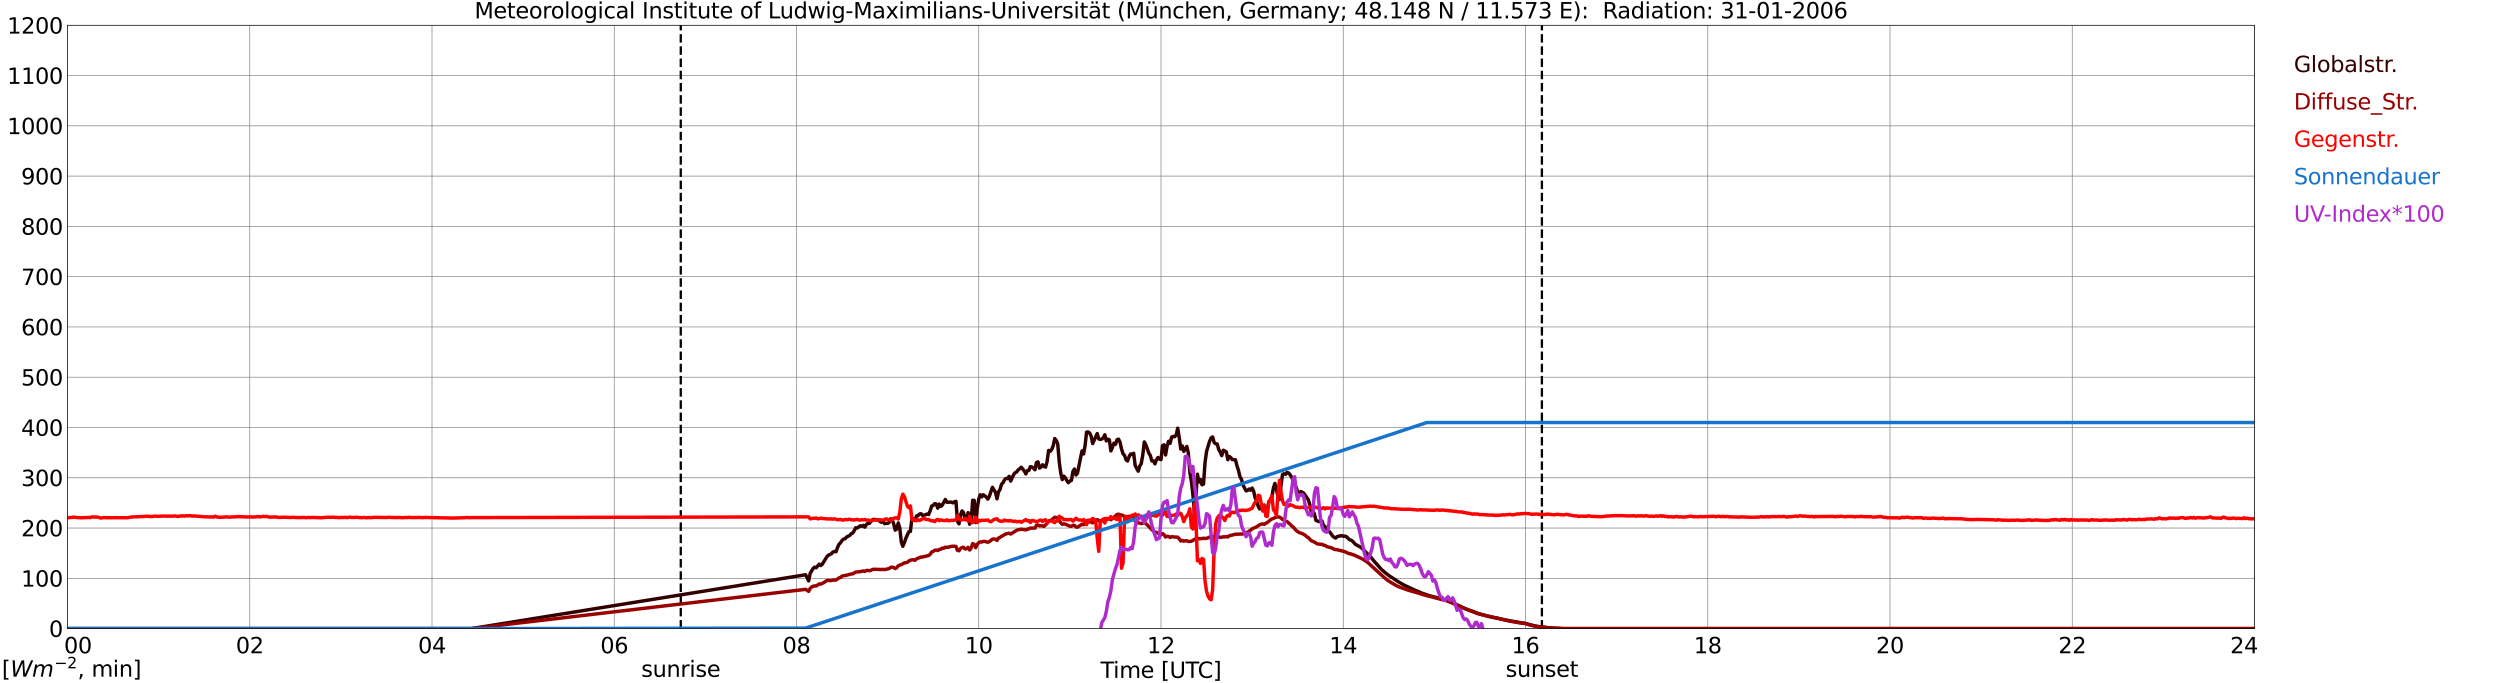 <?xml version="1.0" encoding="utf-8" standalone="no"?>
<!DOCTYPE svg PUBLIC "-//W3C//DTD SVG 1.1//EN"
  "http://www.w3.org/Graphics/SVG/1.1/DTD/svg11.dtd">
<svg xmlns:xlink="http://www.w3.org/1999/xlink" width="1085.4pt" height="296.64pt" viewBox="0 0 1085.4 296.64" xmlns="http://www.w3.org/2000/svg" version="1.1">
 <defs>
  <style type="text/css">*{stroke-linejoin: round; stroke-linecap: butt}</style>
 </defs>
 <g id="figure_1">
  <g id="patch_1">
   <path d="M 0 296.64 
L 1085.4 296.64 
L 1085.4 0 
L 0 0 
z
" style="fill: #ffffff"/>
  </g>
  <g id="axes_1">
   <g id="patch_2">
    <path d="M 29.306 272.909 
L 978.814 272.909 
L 978.814 10.976 
L 29.306 10.976 
z
" style="fill: #ffffff"/>
   </g>
   <g id="patch_3">
    <path d="M 978.814 272.909 
L 978.814 272.909 
L 978.814 10.976 
L 978.814 10.976 
z
" clip-path="url(#pef308972cd)" style="fill: #d3d3d3; opacity: 0.25; stroke: #d3d3d3; stroke-linejoin: miter"/>
   </g>
   <g id="matplotlib.axis_1">
    <g id="xtick_1">
     <g id="line2d_1">
      <path d="M 29.306 272.909 
L 29.306 10.976 
" clip-path="url(#pef308972cd)" style="fill: none; stroke: #808080; stroke-width: 0.3; stroke-linecap: square"/>
     </g>
     <g id="line2d_2"/>
     <g id="text_1">
      <!--    00 -->
      <g transform="translate(18.733 283.627) scale(0.095 -0.095)">
       <defs>
        <path id="DejaVuSans-20" transform="scale(0.016)"/>
        <path id="DejaVuSans-30" d="M 2034 4250 
Q 1547 4250 1301 3770 
Q 1056 3291 1056 2328 
Q 1056 1369 1301 889 
Q 1547 409 2034 409 
Q 2525 409 2770 889 
Q 3016 1369 3016 2328 
Q 3016 3291 2770 3770 
Q 2525 4250 2034 4250 
z
M 2034 4750 
Q 2819 4750 3233 4129 
Q 3647 3509 3647 2328 
Q 3647 1150 3233 529 
Q 2819 -91 2034 -91 
Q 1250 -91 836 529 
Q 422 1150 422 2328 
Q 422 3509 836 4129 
Q 1250 4750 2034 4750 
z
" transform="scale(0.016)"/>
       </defs>
       <use xlink:href="#DejaVuSans-20"/>
       <use xlink:href="#DejaVuSans-20" transform="translate(31.787 0)"/>
       <use xlink:href="#DejaVuSans-20" transform="translate(63.574 0)"/>
       <use xlink:href="#DejaVuSans-30" transform="translate(95.361 0)"/>
       <use xlink:href="#DejaVuSans-30" transform="translate(158.984 0)"/>
      </g>
     </g>
    </g>
    <g id="xtick_2">
     <g id="line2d_3">
      <path d="M 108.431 272.909 
L 108.431 10.976 
" clip-path="url(#pef308972cd)" style="fill: none; stroke: #808080; stroke-width: 0.3; stroke-linecap: square"/>
     </g>
     <g id="line2d_4"/>
     <g id="text_2">
      <!-- 02 -->
      <g transform="translate(102.387 283.627) scale(0.095 -0.095)">
       <defs>
        <path id="DejaVuSans-32" d="M 1228 531 
L 3431 531 
L 3431 0 
L 469 0 
L 469 531 
Q 828 903 1448 1529 
Q 2069 2156 2228 2338 
Q 2531 2678 2651 2914 
Q 2772 3150 2772 3378 
Q 2772 3750 2511 3984 
Q 2250 4219 1831 4219 
Q 1534 4219 1204 4116 
Q 875 4013 500 3803 
L 500 4441 
Q 881 4594 1212 4672 
Q 1544 4750 1819 4750 
Q 2544 4750 2975 4387 
Q 3406 4025 3406 3419 
Q 3406 3131 3298 2873 
Q 3191 2616 2906 2266 
Q 2828 2175 2409 1742 
Q 1991 1309 1228 531 
z
" transform="scale(0.016)"/>
       </defs>
       <use xlink:href="#DejaVuSans-30"/>
       <use xlink:href="#DejaVuSans-32" transform="translate(63.623 0)"/>
      </g>
     </g>
    </g>
    <g id="xtick_3">
     <g id="line2d_5">
      <path d="M 187.557 272.909 
L 187.557 10.976 
" clip-path="url(#pef308972cd)" style="fill: none; stroke: #808080; stroke-width: 0.3; stroke-linecap: square"/>
     </g>
     <g id="line2d_6"/>
     <g id="text_3">
      <!-- 04 -->
      <g transform="translate(181.513 283.627) scale(0.095 -0.095)">
       <defs>
        <path id="DejaVuSans-34" d="M 2419 4116 
L 825 1625 
L 2419 1625 
L 2419 4116 
z
M 2253 4666 
L 3047 4666 
L 3047 1625 
L 3713 1625 
L 3713 1100 
L 3047 1100 
L 3047 0 
L 2419 0 
L 2419 1100 
L 313 1100 
L 313 1709 
L 2253 4666 
z
" transform="scale(0.016)"/>
       </defs>
       <use xlink:href="#DejaVuSans-30"/>
       <use xlink:href="#DejaVuSans-34" transform="translate(63.623 0)"/>
      </g>
     </g>
    </g>
    <g id="xtick_4">
     <g id="line2d_7">
      <path d="M 266.683 272.909 
L 266.683 10.976 
" clip-path="url(#pef308972cd)" style="fill: none; stroke: #808080; stroke-width: 0.3; stroke-linecap: square"/>
     </g>
     <g id="line2d_8"/>
     <g id="text_4">
      <!-- 06 -->
      <g transform="translate(260.638 283.627) scale(0.095 -0.095)">
       <defs>
        <path id="DejaVuSans-36" d="M 2113 2584 
Q 1688 2584 1439 2293 
Q 1191 2003 1191 1497 
Q 1191 994 1439 701 
Q 1688 409 2113 409 
Q 2538 409 2786 701 
Q 3034 994 3034 1497 
Q 3034 2003 2786 2293 
Q 2538 2584 2113 2584 
z
M 3366 4563 
L 3366 3988 
Q 3128 4100 2886 4159 
Q 2644 4219 2406 4219 
Q 1781 4219 1451 3797 
Q 1122 3375 1075 2522 
Q 1259 2794 1537 2939 
Q 1816 3084 2150 3084 
Q 2853 3084 3261 2657 
Q 3669 2231 3669 1497 
Q 3669 778 3244 343 
Q 2819 -91 2113 -91 
Q 1303 -91 875 529 
Q 447 1150 447 2328 
Q 447 3434 972 4092 
Q 1497 4750 2381 4750 
Q 2619 4750 2861 4703 
Q 3103 4656 3366 4563 
z
" transform="scale(0.016)"/>
       </defs>
       <use xlink:href="#DejaVuSans-30"/>
       <use xlink:href="#DejaVuSans-36" transform="translate(63.623 0)"/>
      </g>
     </g>
    </g>
    <g id="xtick_5">
     <g id="line2d_9">
      <path d="M 345.808 272.909 
L 345.808 10.976 
" clip-path="url(#pef308972cd)" style="fill: none; stroke: #808080; stroke-width: 0.3; stroke-linecap: square"/>
     </g>
     <g id="line2d_10"/>
     <g id="text_5">
      <!-- 08 -->
      <g transform="translate(339.764 283.627) scale(0.095 -0.095)">
       <defs>
        <path id="DejaVuSans-38" d="M 2034 2216 
Q 1584 2216 1326 1975 
Q 1069 1734 1069 1313 
Q 1069 891 1326 650 
Q 1584 409 2034 409 
Q 2484 409 2743 651 
Q 3003 894 3003 1313 
Q 3003 1734 2745 1975 
Q 2488 2216 2034 2216 
z
M 1403 2484 
Q 997 2584 770 2862 
Q 544 3141 544 3541 
Q 544 4100 942 4425 
Q 1341 4750 2034 4750 
Q 2731 4750 3128 4425 
Q 3525 4100 3525 3541 
Q 3525 3141 3298 2862 
Q 3072 2584 2669 2484 
Q 3125 2378 3379 2068 
Q 3634 1759 3634 1313 
Q 3634 634 3220 271 
Q 2806 -91 2034 -91 
Q 1263 -91 848 271 
Q 434 634 434 1313 
Q 434 1759 690 2068 
Q 947 2378 1403 2484 
z
M 1172 3481 
Q 1172 3119 1398 2916 
Q 1625 2713 2034 2713 
Q 2441 2713 2670 2916 
Q 2900 3119 2900 3481 
Q 2900 3844 2670 4047 
Q 2441 4250 2034 4250 
Q 1625 4250 1398 4047 
Q 1172 3844 1172 3481 
z
" transform="scale(0.016)"/>
       </defs>
       <use xlink:href="#DejaVuSans-30"/>
       <use xlink:href="#DejaVuSans-38" transform="translate(63.623 0)"/>
      </g>
     </g>
    </g>
    <g id="xtick_6">
     <g id="line2d_11">
      <path d="M 424.934 272.909 
L 424.934 10.976 
" clip-path="url(#pef308972cd)" style="fill: none; stroke: #808080; stroke-width: 0.3; stroke-linecap: square"/>
     </g>
     <g id="line2d_12"/>
     <g id="text_6">
      <!-- 10 -->
      <g transform="translate(418.89 283.627) scale(0.095 -0.095)">
       <defs>
        <path id="DejaVuSans-31" d="M 794 531 
L 1825 531 
L 1825 4091 
L 703 3866 
L 703 4441 
L 1819 4666 
L 2450 4666 
L 2450 531 
L 3481 531 
L 3481 0 
L 794 0 
L 794 531 
z
" transform="scale(0.016)"/>
       </defs>
       <use xlink:href="#DejaVuSans-31"/>
       <use xlink:href="#DejaVuSans-30" transform="translate(63.623 0)"/>
      </g>
     </g>
    </g>
    <g id="xtick_7">
     <g id="line2d_13">
      <path d="M 504.06 272.909 
L 504.06 10.976 
" clip-path="url(#pef308972cd)" style="fill: none; stroke: #808080; stroke-width: 0.3; stroke-linecap: square"/>
     </g>
     <g id="line2d_14"/>
     <g id="text_7">
      <!-- 12 -->
      <g transform="translate(498.015 283.627) scale(0.095 -0.095)">
       <use xlink:href="#DejaVuSans-31"/>
       <use xlink:href="#DejaVuSans-32" transform="translate(63.623 0)"/>
      </g>
     </g>
    </g>
    <g id="xtick_8">
     <g id="line2d_15">
      <path d="M 583.185 272.909 
L 583.185 10.976 
" clip-path="url(#pef308972cd)" style="fill: none; stroke: #808080; stroke-width: 0.3; stroke-linecap: square"/>
     </g>
     <g id="line2d_16"/>
     <g id="text_8">
      <!-- 14 -->
      <g transform="translate(577.141 283.627) scale(0.095 -0.095)">
       <use xlink:href="#DejaVuSans-31"/>
       <use xlink:href="#DejaVuSans-34" transform="translate(63.623 0)"/>
      </g>
     </g>
    </g>
    <g id="xtick_9">
     <g id="line2d_17">
      <path d="M 662.311 272.909 
L 662.311 10.976 
" clip-path="url(#pef308972cd)" style="fill: none; stroke: #808080; stroke-width: 0.3; stroke-linecap: square"/>
     </g>
     <g id="line2d_18"/>
     <g id="text_9">
      <!-- 16 -->
      <g transform="translate(656.267 283.627) scale(0.095 -0.095)">
       <use xlink:href="#DejaVuSans-31"/>
       <use xlink:href="#DejaVuSans-36" transform="translate(63.623 0)"/>
      </g>
     </g>
    </g>
    <g id="xtick_10">
     <g id="line2d_19">
      <path d="M 741.437 272.909 
L 741.437 10.976 
" clip-path="url(#pef308972cd)" style="fill: none; stroke: #808080; stroke-width: 0.3; stroke-linecap: square"/>
     </g>
     <g id="line2d_20"/>
     <g id="text_10">
      <!-- 18 -->
      <g transform="translate(735.392 283.627) scale(0.095 -0.095)">
       <use xlink:href="#DejaVuSans-31"/>
       <use xlink:href="#DejaVuSans-38" transform="translate(63.623 0)"/>
      </g>
     </g>
    </g>
    <g id="xtick_11">
     <g id="line2d_21">
      <path d="M 820.562 272.909 
L 820.562 10.976 
" clip-path="url(#pef308972cd)" style="fill: none; stroke: #808080; stroke-width: 0.3; stroke-linecap: square"/>
     </g>
     <g id="line2d_22"/>
     <g id="text_11">
      <!-- 20 -->
      <g transform="translate(814.518 283.627) scale(0.095 -0.095)">
       <use xlink:href="#DejaVuSans-32"/>
       <use xlink:href="#DejaVuSans-30" transform="translate(63.623 0)"/>
      </g>
     </g>
    </g>
    <g id="xtick_12">
     <g id="line2d_23">
      <path d="M 899.688 272.909 
L 899.688 10.976 
" clip-path="url(#pef308972cd)" style="fill: none; stroke: #808080; stroke-width: 0.3; stroke-linecap: square"/>
     </g>
     <g id="line2d_24"/>
     <g id="text_12">
      <!-- 22 -->
      <g transform="translate(893.644 283.627) scale(0.095 -0.095)">
       <use xlink:href="#DejaVuSans-32"/>
       <use xlink:href="#DejaVuSans-32" transform="translate(63.623 0)"/>
      </g>
     </g>
    </g>
    <g id="xtick_13">
     <g id="line2d_25">
      <path d="M 978.814 272.909 
L 978.814 10.976 
" clip-path="url(#pef308972cd)" style="fill: none; stroke: #808080; stroke-width: 0.3; stroke-linecap: square"/>
     </g>
     <g id="line2d_26"/>
     <g id="text_13">
      <!-- 24    -->
      <g transform="translate(968.241 283.627) scale(0.095 -0.095)">
       <use xlink:href="#DejaVuSans-32"/>
       <use xlink:href="#DejaVuSans-34" transform="translate(63.623 0)"/>
       <use xlink:href="#DejaVuSans-20" transform="translate(127.246 0)"/>
       <use xlink:href="#DejaVuSans-20" transform="translate(159.033 0)"/>
       <use xlink:href="#DejaVuSans-20" transform="translate(190.82 0)"/>
      </g>
     </g>
    </g>
    <g id="text_14">
     <!-- Time [UTC] -->
     <g transform="translate(477.806 294.322) scale(0.095 -0.095)">
      <defs>
       <path id="DejaVuSans-54" d="M -19 4666 
L 3928 4666 
L 3928 4134 
L 2272 4134 
L 2272 0 
L 1638 0 
L 1638 4134 
L -19 4134 
L -19 4666 
z
" transform="scale(0.016)"/>
       <path id="DejaVuSans-69" d="M 603 3500 
L 1178 3500 
L 1178 0 
L 603 0 
L 603 3500 
z
M 603 4863 
L 1178 4863 
L 1178 4134 
L 603 4134 
L 603 4863 
z
" transform="scale(0.016)"/>
       <path id="DejaVuSans-6d" d="M 3328 2828 
Q 3544 3216 3844 3400 
Q 4144 3584 4550 3584 
Q 5097 3584 5394 3201 
Q 5691 2819 5691 2113 
L 5691 0 
L 5113 0 
L 5113 2094 
Q 5113 2597 4934 2840 
Q 4756 3084 4391 3084 
Q 3944 3084 3684 2787 
Q 3425 2491 3425 1978 
L 3425 0 
L 2847 0 
L 2847 2094 
Q 2847 2600 2669 2842 
Q 2491 3084 2119 3084 
Q 1678 3084 1418 2786 
Q 1159 2488 1159 1978 
L 1159 0 
L 581 0 
L 581 3500 
L 1159 3500 
L 1159 2956 
Q 1356 3278 1631 3431 
Q 1906 3584 2284 3584 
Q 2666 3584 2933 3390 
Q 3200 3197 3328 2828 
z
" transform="scale(0.016)"/>
       <path id="DejaVuSans-65" d="M 3597 1894 
L 3597 1613 
L 953 1613 
Q 991 1019 1311 708 
Q 1631 397 2203 397 
Q 2534 397 2845 478 
Q 3156 559 3463 722 
L 3463 178 
Q 3153 47 2828 -22 
Q 2503 -91 2169 -91 
Q 1331 -91 842 396 
Q 353 884 353 1716 
Q 353 2575 817 3079 
Q 1281 3584 2069 3584 
Q 2775 3584 3186 3129 
Q 3597 2675 3597 1894 
z
M 3022 2063 
Q 3016 2534 2758 2815 
Q 2500 3097 2075 3097 
Q 1594 3097 1305 2825 
Q 1016 2553 972 2059 
L 3022 2063 
z
" transform="scale(0.016)"/>
       <path id="DejaVuSans-5b" d="M 550 4863 
L 1875 4863 
L 1875 4416 
L 1125 4416 
L 1125 -397 
L 1875 -397 
L 1875 -844 
L 550 -844 
L 550 4863 
z
" transform="scale(0.016)"/>
       <path id="DejaVuSans-55" d="M 556 4666 
L 1191 4666 
L 1191 1831 
Q 1191 1081 1462 751 
Q 1734 422 2344 422 
Q 2950 422 3222 751 
Q 3494 1081 3494 1831 
L 3494 4666 
L 4128 4666 
L 4128 1753 
Q 4128 841 3676 375 
Q 3225 -91 2344 -91 
Q 1459 -91 1007 375 
Q 556 841 556 1753 
L 556 4666 
z
" transform="scale(0.016)"/>
       <path id="DejaVuSans-43" d="M 4122 4306 
L 4122 3641 
Q 3803 3938 3442 4084 
Q 3081 4231 2675 4231 
Q 1875 4231 1450 3742 
Q 1025 3253 1025 2328 
Q 1025 1406 1450 917 
Q 1875 428 2675 428 
Q 3081 428 3442 575 
Q 3803 722 4122 1019 
L 4122 359 
Q 3791 134 3420 21 
Q 3050 -91 2638 -91 
Q 1578 -91 968 557 
Q 359 1206 359 2328 
Q 359 3453 968 4101 
Q 1578 4750 2638 4750 
Q 3056 4750 3426 4639 
Q 3797 4528 4122 4306 
z
" transform="scale(0.016)"/>
       <path id="DejaVuSans-5d" d="M 1947 4863 
L 1947 -844 
L 622 -844 
L 622 -397 
L 1369 -397 
L 1369 4416 
L 622 4416 
L 622 4863 
L 1947 4863 
z
" transform="scale(0.016)"/>
      </defs>
      <use xlink:href="#DejaVuSans-54"/>
      <use xlink:href="#DejaVuSans-69" transform="translate(57.959 0)"/>
      <use xlink:href="#DejaVuSans-6d" transform="translate(85.742 0)"/>
      <use xlink:href="#DejaVuSans-65" transform="translate(183.154 0)"/>
      <use xlink:href="#DejaVuSans-20" transform="translate(244.678 0)"/>
      <use xlink:href="#DejaVuSans-5b" transform="translate(276.465 0)"/>
      <use xlink:href="#DejaVuSans-55" transform="translate(315.479 0)"/>
      <use xlink:href="#DejaVuSans-54" transform="translate(388.672 0)"/>
      <use xlink:href="#DejaVuSans-43" transform="translate(443.881 0)"/>
      <use xlink:href="#DejaVuSans-5d" transform="translate(513.705 0)"/>
     </g>
    </g>
   </g>
   <g id="matplotlib.axis_2">
    <g id="ytick_1">
     <g id="line2d_27">
      <path d="M 29.306 272.909 
L 978.814 272.909 
" clip-path="url(#pef308972cd)" style="fill: none; stroke: #808080; stroke-width: 0.3; stroke-linecap: square"/>
     </g>
     <g id="line2d_28"/>
     <g id="text_15">
      <!-- 0 -->
      <g transform="translate(21.261 276.518) scale(0.095 -0.095)">
       <use xlink:href="#DejaVuSans-30"/>
      </g>
     </g>
    </g>
    <g id="ytick_2">
     <g id="line2d_29">
      <path d="M 29.306 251.081 
L 978.814 251.081 
" clip-path="url(#pef308972cd)" style="fill: none; stroke: #808080; stroke-width: 0.3; stroke-linecap: square"/>
     </g>
     <g id="line2d_30"/>
     <g id="text_16">
      <!-- 100 -->
      <g transform="translate(9.173 254.69) scale(0.095 -0.095)">
       <use xlink:href="#DejaVuSans-31"/>
       <use xlink:href="#DejaVuSans-30" transform="translate(63.623 0)"/>
       <use xlink:href="#DejaVuSans-30" transform="translate(127.246 0)"/>
      </g>
     </g>
    </g>
    <g id="ytick_3">
     <g id="line2d_31">
      <path d="M 29.306 229.253 
L 978.814 229.253 
" clip-path="url(#pef308972cd)" style="fill: none; stroke: #808080; stroke-width: 0.3; stroke-linecap: square"/>
     </g>
     <g id="line2d_32"/>
     <g id="text_17">
      <!-- 200 -->
      <g transform="translate(9.173 232.863) scale(0.095 -0.095)">
       <use xlink:href="#DejaVuSans-32"/>
       <use xlink:href="#DejaVuSans-30" transform="translate(63.623 0)"/>
       <use xlink:href="#DejaVuSans-30" transform="translate(127.246 0)"/>
      </g>
     </g>
    </g>
    <g id="ytick_4">
     <g id="line2d_33">
      <path d="M 29.306 207.426 
L 978.814 207.426 
" clip-path="url(#pef308972cd)" style="fill: none; stroke: #808080; stroke-width: 0.3; stroke-linecap: square"/>
     </g>
     <g id="line2d_34"/>
     <g id="text_18">
      <!-- 300 -->
      <g transform="translate(9.173 211.035) scale(0.095 -0.095)">
       <defs>
        <path id="DejaVuSans-33" d="M 2597 2516 
Q 3050 2419 3304 2112 
Q 3559 1806 3559 1356 
Q 3559 666 3084 287 
Q 2609 -91 1734 -91 
Q 1441 -91 1130 -33 
Q 819 25 488 141 
L 488 750 
Q 750 597 1062 519 
Q 1375 441 1716 441 
Q 2309 441 2620 675 
Q 2931 909 2931 1356 
Q 2931 1769 2642 2001 
Q 2353 2234 1838 2234 
L 1294 2234 
L 1294 2753 
L 1863 2753 
Q 2328 2753 2575 2939 
Q 2822 3125 2822 3475 
Q 2822 3834 2567 4026 
Q 2313 4219 1838 4219 
Q 1578 4219 1281 4162 
Q 984 4106 628 3988 
L 628 4550 
Q 988 4650 1302 4700 
Q 1616 4750 1894 4750 
Q 2613 4750 3031 4423 
Q 3450 4097 3450 3541 
Q 3450 3153 3228 2886 
Q 3006 2619 2597 2516 
z
" transform="scale(0.016)"/>
       </defs>
       <use xlink:href="#DejaVuSans-33"/>
       <use xlink:href="#DejaVuSans-30" transform="translate(63.623 0)"/>
       <use xlink:href="#DejaVuSans-30" transform="translate(127.246 0)"/>
      </g>
     </g>
    </g>
    <g id="ytick_5">
     <g id="line2d_35">
      <path d="M 29.306 185.598 
L 978.814 185.598 
" clip-path="url(#pef308972cd)" style="fill: none; stroke: #808080; stroke-width: 0.3; stroke-linecap: square"/>
     </g>
     <g id="line2d_36"/>
     <g id="text_19">
      <!-- 400 -->
      <g transform="translate(9.173 189.207) scale(0.095 -0.095)">
       <use xlink:href="#DejaVuSans-34"/>
       <use xlink:href="#DejaVuSans-30" transform="translate(63.623 0)"/>
       <use xlink:href="#DejaVuSans-30" transform="translate(127.246 0)"/>
      </g>
     </g>
    </g>
    <g id="ytick_6">
     <g id="line2d_37">
      <path d="M 29.306 163.77 
L 978.814 163.77 
" clip-path="url(#pef308972cd)" style="fill: none; stroke: #808080; stroke-width: 0.3; stroke-linecap: square"/>
     </g>
     <g id="line2d_38"/>
     <g id="text_20">
      <!-- 500 -->
      <g transform="translate(9.173 167.379) scale(0.095 -0.095)">
       <defs>
        <path id="DejaVuSans-35" d="M 691 4666 
L 3169 4666 
L 3169 4134 
L 1269 4134 
L 1269 2991 
Q 1406 3038 1543 3061 
Q 1681 3084 1819 3084 
Q 2600 3084 3056 2656 
Q 3513 2228 3513 1497 
Q 3513 744 3044 326 
Q 2575 -91 1722 -91 
Q 1428 -91 1123 -41 
Q 819 9 494 109 
L 494 744 
Q 775 591 1075 516 
Q 1375 441 1709 441 
Q 2250 441 2565 725 
Q 2881 1009 2881 1497 
Q 2881 1984 2565 2268 
Q 2250 2553 1709 2553 
Q 1456 2553 1204 2497 
Q 953 2441 691 2322 
L 691 4666 
z
" transform="scale(0.016)"/>
       </defs>
       <use xlink:href="#DejaVuSans-35"/>
       <use xlink:href="#DejaVuSans-30" transform="translate(63.623 0)"/>
       <use xlink:href="#DejaVuSans-30" transform="translate(127.246 0)"/>
      </g>
     </g>
    </g>
    <g id="ytick_7">
     <g id="line2d_39">
      <path d="M 29.306 141.942 
L 978.814 141.942 
" clip-path="url(#pef308972cd)" style="fill: none; stroke: #808080; stroke-width: 0.3; stroke-linecap: square"/>
     </g>
     <g id="line2d_40"/>
     <g id="text_21">
      <!-- 600 -->
      <g transform="translate(9.173 145.551) scale(0.095 -0.095)">
       <use xlink:href="#DejaVuSans-36"/>
       <use xlink:href="#DejaVuSans-30" transform="translate(63.623 0)"/>
       <use xlink:href="#DejaVuSans-30" transform="translate(127.246 0)"/>
      </g>
     </g>
    </g>
    <g id="ytick_8">
     <g id="line2d_41">
      <path d="M 29.306 120.114 
L 978.814 120.114 
" clip-path="url(#pef308972cd)" style="fill: none; stroke: #808080; stroke-width: 0.3; stroke-linecap: square"/>
     </g>
     <g id="line2d_42"/>
     <g id="text_22">
      <!-- 700 -->
      <g transform="translate(9.173 123.724) scale(0.095 -0.095)">
       <defs>
        <path id="DejaVuSans-37" d="M 525 4666 
L 3525 4666 
L 3525 4397 
L 1831 0 
L 1172 0 
L 2766 4134 
L 525 4134 
L 525 4666 
z
" transform="scale(0.016)"/>
       </defs>
       <use xlink:href="#DejaVuSans-37"/>
       <use xlink:href="#DejaVuSans-30" transform="translate(63.623 0)"/>
       <use xlink:href="#DejaVuSans-30" transform="translate(127.246 0)"/>
      </g>
     </g>
    </g>
    <g id="ytick_9">
     <g id="line2d_43">
      <path d="M 29.306 98.287 
L 978.814 98.287 
" clip-path="url(#pef308972cd)" style="fill: none; stroke: #808080; stroke-width: 0.3; stroke-linecap: square"/>
     </g>
     <g id="line2d_44"/>
     <g id="text_23">
      <!-- 800 -->
      <g transform="translate(9.173 101.896) scale(0.095 -0.095)">
       <use xlink:href="#DejaVuSans-38"/>
       <use xlink:href="#DejaVuSans-30" transform="translate(63.623 0)"/>
       <use xlink:href="#DejaVuSans-30" transform="translate(127.246 0)"/>
      </g>
     </g>
    </g>
    <g id="ytick_10">
     <g id="line2d_45">
      <path d="M 29.306 76.459 
L 978.814 76.459 
" clip-path="url(#pef308972cd)" style="fill: none; stroke: #808080; stroke-width: 0.3; stroke-linecap: square"/>
     </g>
     <g id="line2d_46"/>
     <g id="text_24">
      <!-- 900 -->
      <g transform="translate(9.173 80.068) scale(0.095 -0.095)">
       <defs>
        <path id="DejaVuSans-39" d="M 703 97 
L 703 672 
Q 941 559 1184 500 
Q 1428 441 1663 441 
Q 2288 441 2617 861 
Q 2947 1281 2994 2138 
Q 2813 1869 2534 1725 
Q 2256 1581 1919 1581 
Q 1219 1581 811 2004 
Q 403 2428 403 3163 
Q 403 3881 828 4315 
Q 1253 4750 1959 4750 
Q 2769 4750 3195 4129 
Q 3622 3509 3622 2328 
Q 3622 1225 3098 567 
Q 2575 -91 1691 -91 
Q 1453 -91 1209 -44 
Q 966 3 703 97 
z
M 1959 2075 
Q 2384 2075 2632 2365 
Q 2881 2656 2881 3163 
Q 2881 3666 2632 3958 
Q 2384 4250 1959 4250 
Q 1534 4250 1286 3958 
Q 1038 3666 1038 3163 
Q 1038 2656 1286 2365 
Q 1534 2075 1959 2075 
z
" transform="scale(0.016)"/>
       </defs>
       <use xlink:href="#DejaVuSans-39"/>
       <use xlink:href="#DejaVuSans-30" transform="translate(63.623 0)"/>
       <use xlink:href="#DejaVuSans-30" transform="translate(127.246 0)"/>
      </g>
     </g>
    </g>
    <g id="ytick_11">
     <g id="line2d_47">
      <path d="M 29.306 54.631 
L 978.814 54.631 
" clip-path="url(#pef308972cd)" style="fill: none; stroke: #808080; stroke-width: 0.3; stroke-linecap: square"/>
     </g>
     <g id="line2d_48"/>
     <g id="text_25">
      <!-- 1000 -->
      <g transform="translate(3.128 58.24) scale(0.095 -0.095)">
       <use xlink:href="#DejaVuSans-31"/>
       <use xlink:href="#DejaVuSans-30" transform="translate(63.623 0)"/>
       <use xlink:href="#DejaVuSans-30" transform="translate(127.246 0)"/>
       <use xlink:href="#DejaVuSans-30" transform="translate(190.869 0)"/>
      </g>
     </g>
    </g>
    <g id="ytick_12">
     <g id="line2d_49">
      <path d="M 29.306 32.803 
L 978.814 32.803 
" clip-path="url(#pef308972cd)" style="fill: none; stroke: #808080; stroke-width: 0.3; stroke-linecap: square"/>
     </g>
     <g id="line2d_50"/>
     <g id="text_26">
      <!-- 1100 -->
      <g transform="translate(3.128 36.413) scale(0.095 -0.095)">
       <use xlink:href="#DejaVuSans-31"/>
       <use xlink:href="#DejaVuSans-31" transform="translate(63.623 0)"/>
       <use xlink:href="#DejaVuSans-30" transform="translate(127.246 0)"/>
       <use xlink:href="#DejaVuSans-30" transform="translate(190.869 0)"/>
      </g>
     </g>
    </g>
    <g id="ytick_13">
     <g id="line2d_51">
      <path d="M 29.306 10.976 
L 978.814 10.976 
" clip-path="url(#pef308972cd)" style="fill: none; stroke: #808080; stroke-width: 0.3; stroke-linecap: square"/>
     </g>
     <g id="line2d_52"/>
     <g id="text_27">
      <!-- 1200 -->
      <g transform="translate(3.128 14.585) scale(0.095 -0.095)">
       <use xlink:href="#DejaVuSans-31"/>
       <use xlink:href="#DejaVuSans-32" transform="translate(63.623 0)"/>
       <use xlink:href="#DejaVuSans-30" transform="translate(127.246 0)"/>
       <use xlink:href="#DejaVuSans-30" transform="translate(190.869 0)"/>
      </g>
     </g>
    </g>
   </g>
   <g id="line2d_53">
    <path d="M 295.564 272.909 
L 295.564 10.976 
" clip-path="url(#pef308972cd)" style="fill: none; stroke-dasharray: 3.7,1.6; stroke-dashoffset: 0; stroke: #000000"/>
   </g>
   <g id="line2d_54">
    <path d="M 669.432 272.909 
L 669.432 10.976 
" clip-path="url(#pef308972cd)" style="fill: none; stroke-dasharray: 3.7,1.6; stroke-dashoffset: 0; stroke: #000000"/>
   </g>
   <g id="line2d_55">
    <path d="M 29.306 272.909 
L 204.701 272.909 
L 349.765 249.536 
L 351.083 252.196 
L 351.743 248.92 
L 353.062 246.75 
L 353.721 246.218 
L 354.38 246.464 
L 355.699 244.908 
L 356.359 245.522 
L 357.018 244.95 
L 358.996 241.713 
L 359.655 241.016 
L 360.315 240.772 
L 360.974 240.403 
L 361.634 239.665 
L 362.293 239.421 
L 362.952 239.543 
L 363.612 237.74 
L 364.271 236.308 
L 364.93 235.653 
L 365.59 234.669 
L 366.249 234.014 
L 366.909 233.892 
L 367.568 233.154 
L 368.887 232.499 
L 369.546 231.722 
L 370.206 231.434 
L 370.865 230.41 
L 371.524 229.1 
L 372.184 229.223 
L 373.502 228.282 
L 374.162 228.526 
L 374.821 228.077 
L 375.481 228.854 
L 376.14 227.708 
L 376.799 227.217 
L 377.459 227.217 
L 378.777 225.619 
L 379.437 225.455 
L 380.096 225.66 
L 380.756 225.66 
L 381.415 225.783 
L 382.074 226.437 
L 382.734 226.726 
L 383.393 226.437 
L 384.053 227.339 
L 384.712 227.217 
L 385.371 227.256 
L 386.031 226.806 
L 386.69 225.25 
L 387.349 225.619 
L 388.009 227.461 
L 388.668 230.166 
L 389.328 229.672 
L 389.987 227.053 
L 390.646 229.264 
L 391.306 235.243 
L 391.965 237.168 
L 392.624 235.653 
L 393.284 233.686 
L 394.603 230.821 
L 395.262 230.738 
L 395.921 224.881 
L 397.24 225.988 
L 397.899 224.021 
L 398.559 223.857 
L 399.218 223.161 
L 399.878 223.039 
L 400.537 223.816 
L 401.856 223.489 
L 402.515 223.161 
L 403.175 223.366 
L 403.834 221.81 
L 404.493 219.721 
L 405.153 219.435 
L 405.812 218.658 
L 406.471 218.822 
L 407.131 220.623 
L 407.79 218.861 
L 408.45 219.885 
L 409.109 219.271 
L 410.428 216.855 
L 411.087 218.043 
L 413.065 218.001 
L 413.725 218.328 
L 414.384 217.879 
L 415.043 217.674 
L 415.703 226.357 
L 416.362 227.422 
L 417.022 223.572 
L 417.681 221.81 
L 418.34 222.548 
L 419 225.619 
L 419.659 225.25 
L 420.318 222.589 
L 420.978 227.586 
L 421.637 225.988 
L 422.297 217.183 
L 422.956 217.265 
L 423.615 226.889 
L 424.275 220.706 
L 424.934 216.65 
L 425.593 214.808 
L 426.253 215.709 
L 426.912 214.808 
L 428.231 215.831 
L 428.89 216.691 
L 429.55 215.421 
L 430.869 211.573 
L 432.187 213.742 
L 432.847 216.569 
L 433.506 213.579 
L 434.165 212.472 
L 434.825 210.222 
L 435.484 209.565 
L 436.144 208.296 
L 436.803 207.722 
L 437.462 207.764 
L 438.122 206.821 
L 438.781 208.868 
L 440.1 206.002 
L 440.759 205.225 
L 441.419 204.898 
L 442.078 203.955 
L 442.737 203.505 
L 443.397 202.848 
L 444.716 204.488 
L 445.375 205.758 
L 446.034 204.324 
L 446.694 204.202 
L 447.353 202.604 
L 448.012 202.767 
L 448.672 203.178 
L 449.331 203.955 
L 449.991 200.801 
L 450.65 200.515 
L 451.309 203.217 
L 451.969 202.767 
L 452.628 201.785 
L 453.287 202.562 
L 453.947 202.767 
L 454.606 200.351 
L 455.266 195.56 
L 455.925 195.97 
L 456.584 195.191 
L 457.244 193.593 
L 457.903 190.4 
L 458.563 191.177 
L 459.222 192.733 
L 459.881 200.556 
L 460.541 205.428 
L 461.2 208.214 
L 461.859 206.74 
L 462.519 207.436 
L 463.178 208.665 
L 463.838 209.565 
L 464.497 208.868 
L 465.156 208.582 
L 465.816 204.734 
L 466.475 203.627 
L 467.134 206.208 
L 467.794 205.47 
L 469.113 198.878 
L 469.772 195.765 
L 470.431 197.075 
L 471.091 193.554 
L 471.75 187.615 
L 472.409 187.534 
L 473.069 187.984 
L 473.728 189.335 
L 474.388 192.57 
L 476.366 188.23 
L 477.025 190.564 
L 477.685 190.81 
L 478.344 190.605 
L 479.003 190.114 
L 479.663 188.761 
L 480.322 191.424 
L 480.981 190.644 
L 481.641 190.974 
L 482.3 195.765 
L 482.96 194.25 
L 483.619 192.406 
L 484.278 192.938 
L 484.938 190.974 
L 485.597 190.644 
L 486.256 191.915 
L 486.916 194.944 
L 487.575 196.994 
L 488.235 197.73 
L 488.894 199.655 
L 489.553 200.146 
L 490.213 198.262 
L 490.872 197.075 
L 491.532 197.361 
L 492.191 196.789 
L 492.85 202.113 
L 494.169 204.568 
L 494.828 202.357 
L 495.488 201.253 
L 496.147 197.524 
L 496.807 191.873 
L 497.466 193.061 
L 498.785 196.747 
L 499.444 197.813 
L 500.103 200.104 
L 500.763 200.065 
L 501.422 201.375 
L 502.082 199.696 
L 502.741 198.631 
L 503.4 199.327 
L 504.06 199.533 
L 504.719 193.471 
L 505.379 193.144 
L 506.038 197.524 
L 506.697 193.718 
L 507.357 191.587 
L 508.016 192.489 
L 508.675 189.784 
L 509.335 189.457 
L 509.994 189.621 
L 510.654 188.844 
L 511.313 185.895 
L 511.972 189.909 
L 512.632 194.944 
L 513.291 193.593 
L 513.95 195.97 
L 515.269 193.84 
L 515.929 196.747 
L 516.588 205.142 
L 517.247 208.951 
L 517.907 214.766 
L 518.566 222.262 
L 519.226 215.052 
L 519.885 205.88 
L 520.544 209.279 
L 521.204 208.214 
L 521.863 210.466 
L 522.522 210.18 
L 523.182 200.801 
L 523.841 196.01 
L 525.16 191.546 
L 525.819 190.114 
L 526.479 189.704 
L 527.138 192.12 
L 527.797 192.652 
L 528.457 192.775 
L 529.116 195.11 
L 529.776 196.298 
L 530.435 197.813 
L 531.094 195.477 
L 532.413 196.173 
L 533.073 199.574 
L 533.732 198.181 
L 534.391 198.714 
L 535.051 199.533 
L 536.369 199.613 
L 537.029 202.193 
L 537.688 204.202 
L 538.348 206.985 
L 539.007 208.091 
L 539.666 210.63 
L 540.985 213.088 
L 541.644 212.924 
L 542.304 212.308 
L 542.963 212.841 
L 543.623 211.9 
L 544.282 213.21 
L 544.941 216.159 
L 545.601 217.51 
L 546.26 219.804 
L 546.919 220.991 
L 547.579 219.721 
L 548.238 219.518 
L 548.898 220.295 
L 549.557 221.277 
L 550.216 221.197 
L 550.876 217.715 
L 551.535 217.429 
L 552.195 215.912 
L 552.854 211.859 
L 553.513 209.894 
L 554.173 212.308 
L 554.832 215.709 
L 555.491 216.814 
L 556.151 210.876 
L 556.81 206.002 
L 557.47 205.675 
L 558.129 205.961 
L 558.788 205.101 
L 559.448 205.348 
L 560.107 206.085 
L 561.426 208.419 
L 562.085 209.894 
L 563.404 213.498 
L 564.063 214.685 
L 564.723 213.415 
L 565.382 213.701 
L 566.042 214.111 
L 568.02 216.977 
L 568.679 219.149 
L 569.338 222.384 
L 569.998 221.974 
L 570.657 223.08 
L 571.317 225.905 
L 572.635 226.479 
L 573.295 226.193 
L 573.954 226.232 
L 574.613 228.116 
L 575.273 228.568 
L 576.592 230.574 
L 577.251 230.821 
L 578.57 232.746 
L 579.229 233.276 
L 579.889 233.606 
L 580.548 232.949 
L 582.526 232.541 
L 583.185 232.826 
L 583.845 232.746 
L 584.504 232.949 
L 585.823 234.261 
L 586.482 234.466 
L 587.142 234.874 
L 588.46 236.308 
L 590.439 237.412 
L 591.098 237.823 
L 593.736 240.486 
L 594.395 241.304 
L 595.054 241.796 
L 596.373 243.393 
L 599.67 247.119 
L 601.648 248.839 
L 602.967 249.863 
L 607.582 252.893 
L 609.561 253.999 
L 614.176 256.169 
L 616.154 256.988 
L 616.814 257.317 
L 618.792 258.014 
L 620.77 258.668 
L 627.364 260.388 
L 628.683 260.797 
L 632.639 262.641 
L 633.298 262.885 
L 635.276 263.868 
L 637.914 264.933 
L 639.233 265.343 
L 641.87 266.408 
L 642.53 266.531 
L 643.848 266.941 
L 647.145 267.84 
L 648.464 268.087 
L 649.783 268.292 
L 653.739 269.192 
L 660.333 270.381 
L 661.652 270.545 
L 662.97 270.789 
L 663.63 271.077 
L 667.586 271.977 
L 668.905 272.182 
L 670.224 272.265 
L 672.861 272.673 
L 678.136 272.909 
L 978.154 272.909 
L 978.154 272.909 
" clip-path="url(#pef308972cd)" style="fill: none; stroke: #330000; stroke-width: 1.5; stroke-linecap: square"/>
   </g>
   <g id="line2d_56">
    <path d="M 29.306 272.909 
L 204.701 272.909 
L 349.765 255.872 
L 351.083 256.752 
L 351.743 255.451 
L 352.402 254.864 
L 353.062 254.528 
L 353.721 254.36 
L 354.38 254.401 
L 355.699 253.521 
L 356.359 253.604 
L 357.677 252.932 
L 358.996 252.052 
L 359.655 251.926 
L 360.315 252.094 
L 360.974 252.052 
L 361.634 251.841 
L 362.952 251.841 
L 364.271 250.917 
L 364.93 250.708 
L 365.59 250.079 
L 367.568 249.743 
L 369.546 249.197 
L 370.206 249.156 
L 371.524 248.357 
L 372.843 248.274 
L 374.821 247.896 
L 375.481 248.064 
L 376.14 247.687 
L 376.799 247.643 
L 377.459 247.811 
L 378.118 247.602 
L 378.777 247.266 
L 379.437 247.141 
L 382.734 247.266 
L 383.393 247.183 
L 384.053 247.307 
L 386.031 246.846 
L 386.69 246.342 
L 387.349 246.216 
L 388.009 246.384 
L 388.668 246.846 
L 389.328 246.469 
L 389.987 245.628 
L 390.646 245.336 
L 391.306 245.168 
L 392.624 244.369 
L 393.284 244.328 
L 393.943 244.118 
L 394.603 243.572 
L 395.262 243.195 
L 396.581 242.985 
L 397.24 243.278 
L 397.899 242.649 
L 399.878 241.809 
L 400.537 241.894 
L 401.196 241.599 
L 401.856 241.558 
L 402.515 241.304 
L 403.175 241.18 
L 403.834 240.676 
L 404.493 239.667 
L 405.153 239.375 
L 405.812 238.912 
L 406.471 238.829 
L 407.131 239.039 
L 407.79 238.534 
L 408.45 238.493 
L 409.109 237.947 
L 409.768 238.03 
L 410.428 237.57 
L 411.087 237.653 
L 412.406 237.402 
L 413.065 237.192 
L 414.384 237.151 
L 415.043 237.275 
L 415.703 238.956 
L 416.362 239.122 
L 417.022 238.157 
L 417.681 237.653 
L 418.34 237.611 
L 419 238.366 
L 419.659 238.198 
L 420.318 237.653 
L 420.978 238.788 
L 421.637 237.947 
L 422.297 236.016 
L 422.956 236.352 
L 423.615 237.779 
L 424.275 236.31 
L 424.934 235.596 
L 425.593 235.26 
L 426.253 235.345 
L 426.912 235.051 
L 427.572 235.051 
L 428.89 235.428 
L 429.55 235.136 
L 430.869 234.086 
L 431.528 234.001 
L 432.187 234.086 
L 432.847 234.632 
L 433.506 233.582 
L 434.165 233.331 
L 434.825 232.826 
L 435.484 232.532 
L 436.144 232.071 
L 436.803 231.777 
L 438.122 231.482 
L 438.781 231.862 
L 441.419 230.225 
L 442.078 229.971 
L 442.737 229.93 
L 443.397 229.72 
L 444.056 229.888 
L 444.716 229.888 
L 445.375 230.098 
L 446.034 229.72 
L 446.694 229.635 
L 447.353 229.258 
L 448.672 229.258 
L 449.331 229.299 
L 449.991 228.083 
L 450.65 227.915 
L 451.309 228.334 
L 451.969 228.208 
L 453.287 228.502 
L 454.606 227.243 
L 455.266 226.193 
L 455.925 226.025 
L 456.584 225.691 
L 457.903 224.556 
L 459.222 224.809 
L 460.541 226.992 
L 461.2 227.662 
L 461.859 227.411 
L 462.519 227.579 
L 464.497 228.461 
L 465.156 228.502 
L 465.816 228.083 
L 466.475 228.083 
L 467.134 228.797 
L 467.794 228.88 
L 469.772 227.579 
L 470.431 227.83 
L 471.75 225.983 
L 472.409 226.488 
L 473.728 226.656 
L 474.388 226.992 
L 475.706 226.361 
L 476.366 225.606 
L 477.025 225.942 
L 477.685 226.446 
L 478.344 226.193 
L 479.003 225.774 
L 479.663 225.187 
L 480.322 225.732 
L 480.981 225.313 
L 481.641 225.145 
L 482.3 225.647 
L 483.619 224.641 
L 484.938 223.382 
L 485.597 223.214 
L 486.256 223.508 
L 486.916 223.591 
L 487.575 223.801 
L 488.235 224.432 
L 488.894 224.683 
L 489.553 224.346 
L 490.213 224.178 
L 490.872 224.178 
L 491.532 224.388 
L 492.191 224.724 
L 492.85 226.237 
L 493.51 226.739 
L 494.169 227.033 
L 494.828 227.116 
L 495.488 227.328 
L 496.147 227.201 
L 496.807 226.782 
L 498.125 227.915 
L 500.103 230.013 
L 501.422 231.021 
L 502.082 231.148 
L 502.741 231.44 
L 504.06 232.239 
L 504.719 231.694 
L 505.379 232.113 
L 506.038 233.163 
L 506.697 232.826 
L 507.357 232.909 
L 508.016 233.331 
L 508.675 232.995 
L 509.994 233.163 
L 511.313 233.204 
L 511.972 233.918 
L 512.632 234.883 
L 513.291 234.632 
L 513.95 234.968 
L 514.61 234.756 
L 515.269 234.8 
L 515.929 235.092 
L 517.247 235.009 
L 519.226 233.833 
L 519.885 233.708 
L 520.544 233.918 
L 521.863 233.833 
L 522.522 233.665 
L 523.182 233.791 
L 523.841 233.708 
L 524.501 233.499 
L 525.16 233.163 
L 525.819 232.995 
L 526.479 232.953 
L 527.138 233.163 
L 527.797 233.036 
L 530.435 233.287 
L 531.094 233.036 
L 531.754 233.119 
L 532.413 232.953 
L 533.073 233.119 
L 533.732 232.617 
L 536.369 231.945 
L 539.007 231.862 
L 539.666 231.818 
L 540.985 231.482 
L 542.963 230.181 
L 543.623 229.594 
L 545.601 228.712 
L 546.919 227.789 
L 548.238 227.411 
L 548.898 227.662 
L 549.557 227.16 
L 550.216 226.865 
L 551.535 225.732 
L 552.195 225.313 
L 552.854 225.102 
L 553.513 224.724 
L 554.832 224.388 
L 555.491 224.514 
L 556.151 224.892 
L 556.81 225.523 
L 557.47 225.774 
L 558.129 226.32 
L 558.788 226.446 
L 560.107 227.621 
L 560.766 228.293 
L 561.426 228.797 
L 562.745 230.308 
L 564.063 231.231 
L 565.382 231.65 
L 566.701 232.407 
L 567.36 233.078 
L 568.02 233.414 
L 569.338 234.8 
L 569.998 235.009 
L 571.976 236.142 
L 573.295 236.31 
L 573.954 236.269 
L 574.613 236.688 
L 575.273 236.773 
L 575.932 237.234 
L 577.251 237.653 
L 577.91 237.779 
L 579.229 238.451 
L 579.889 238.62 
L 580.548 238.661 
L 583.845 239.501 
L 585.823 240.425 
L 586.482 240.466 
L 587.142 240.759 
L 587.801 240.927 
L 589.779 241.85 
L 591.757 242.817 
L 593.736 244.118 
L 598.351 248.357 
L 600.989 250.749 
L 602.307 251.841 
L 603.626 252.722 
L 606.264 254.277 
L 607.582 254.864 
L 611.539 256.291 
L 613.517 256.837 
L 616.154 257.592 
L 618.133 258.265 
L 619.451 258.601 
L 628.683 260.993 
L 629.342 261.371 
L 630.001 261.58 
L 631.98 262.504 
L 634.617 263.595 
L 636.595 264.518 
L 641.87 266.491 
L 642.53 266.618 
L 643.189 266.869 
L 647.145 267.709 
L 648.464 268.043 
L 650.442 268.506 
L 655.058 269.598 
L 659.674 270.394 
L 660.992 270.562 
L 662.311 270.772 
L 664.289 271.361 
L 665.608 271.697 
L 666.927 271.948 
L 672.202 272.536 
L 679.455 272.909 
L 978.154 272.909 
L 978.154 272.909 
" clip-path="url(#pef308972cd)" style="fill: none; stroke: #990000; stroke-width: 1.5; stroke-linecap: square"/>
   </g>
   <g id="line2d_57">
    <path d="M 29.306 224.792 
L 31.284 224.628 
L 31.943 224.521 
L 33.262 224.68 
L 35.24 224.809 
L 38.537 224.652 
L 39.197 224.757 
L 39.856 224.412 
L 42.493 224.534 
L 43.812 224.936 
L 45.131 224.667 
L 45.79 224.792 
L 50.406 224.755 
L 52.384 224.77 
L 53.703 224.761 
L 55.022 224.8 
L 55.681 224.759 
L 56.34 224.545 
L 57 224.525 
L 57.659 224.388 
L 58.978 224.388 
L 62.934 224.207 
L 63.594 224.115 
L 65.572 224.27 
L 66.231 224.277 
L 66.89 224.065 
L 68.869 224.172 
L 70.187 224.065 
L 74.803 224.082 
L 76.122 224.002 
L 76.781 224.178 
L 77.441 224.198 
L 78.1 224.008 
L 78.759 224.045 
L 79.419 223.958 
L 80.078 224.065 
L 80.737 223.929 
L 82.056 223.949 
L 82.716 223.868 
L 83.375 224.087 
L 84.034 223.98 
L 88.65 224.377 
L 89.969 224.388 
L 91.288 224.469 
L 91.947 224.386 
L 92.606 224.543 
L 93.266 224.141 
L 94.584 224.534 
L 95.244 224.617 
L 96.563 224.525 
L 97.222 224.541 
L 97.881 224.392 
L 99.86 224.558 
L 100.519 224.434 
L 101.838 224.401 
L 103.156 224.283 
L 105.135 224.338 
L 107.113 224.451 
L 109.091 224.401 
L 109.75 224.536 
L 110.41 224.405 
L 111.069 224.432 
L 111.728 224.257 
L 113.047 224.416 
L 114.366 224.176 
L 115.025 224.294 
L 115.685 224.178 
L 117.003 224.543 
L 119.641 224.416 
L 120.96 224.659 
L 122.938 224.567 
L 126.235 224.665 
L 126.894 224.6 
L 129.532 224.728 
L 132.169 224.65 
L 132.829 224.785 
L 134.147 224.639 
L 134.807 224.728 
L 135.466 224.641 
L 139.422 224.798 
L 142.06 224.567 
L 144.038 224.602 
L 144.697 224.538 
L 145.357 224.652 
L 146.016 224.602 
L 146.676 224.728 
L 149.972 224.632 
L 150.632 224.728 
L 151.951 224.506 
L 152.61 224.643 
L 153.929 224.669 
L 154.588 224.567 
L 155.247 224.589 
L 155.907 224.728 
L 157.226 224.752 
L 157.885 224.654 
L 159.204 224.811 
L 159.863 224.717 
L 161.182 224.757 
L 162.501 224.602 
L 167.776 224.689 
L 168.435 224.595 
L 171.732 224.717 
L 173.71 224.676 
L 174.37 224.79 
L 176.348 224.672 
L 177.007 224.715 
L 177.666 224.56 
L 178.326 224.713 
L 182.282 224.663 
L 183.601 224.757 
L 184.26 224.652 
L 196.788 224.929 
L 203.382 224.698 
L 204.042 224.794 
L 204.701 224.728 
L 351.083 224.399 
L 351.743 225.285 
L 353.062 224.988 
L 353.721 225.014 
L 354.38 224.89 
L 355.04 225.274 
L 356.359 224.977 
L 358.996 225.305 
L 360.974 225.296 
L 361.634 225.392 
L 362.293 225.226 
L 363.612 225.66 
L 364.93 225.503 
L 365.59 225.776 
L 366.249 225.791 
L 366.909 225.532 
L 367.568 225.652 
L 368.887 225.396 
L 369.546 225.695 
L 370.206 225.68 
L 370.865 225.794 
L 372.184 225.468 
L 372.843 225.772 
L 373.502 225.809 
L 374.162 225.606 
L 374.821 225.735 
L 375.481 225.56 
L 376.14 225.815 
L 376.799 225.763 
L 378.118 226.112 
L 378.777 226.018 
L 379.437 225.704 
L 381.415 225.85 
L 382.074 225.593 
L 382.734 225.807 
L 383.393 225.844 
L 384.712 225.263 
L 386.69 225.927 
L 387.349 225.608 
L 388.009 225.034 
L 388.668 224.835 
L 389.328 224.846 
L 389.987 225.322 
L 390.646 222.388 
L 391.306 216.753 
L 391.965 214.537 
L 392.624 215.508 
L 393.943 219.763 
L 394.603 220.452 
L 395.262 219.656 
L 395.921 225.599 
L 396.581 225.892 
L 397.24 225.538 
L 397.899 226.099 
L 398.559 225.641 
L 399.218 225.981 
L 401.196 224.977 
L 401.856 225.418 
L 402.515 225.582 
L 403.175 225.505 
L 403.834 225.953 
L 404.493 226.152 
L 405.153 226.09 
L 405.812 226.466 
L 406.471 225.776 
L 407.131 225.49 
L 407.79 226.062 
L 408.45 225.667 
L 409.109 225.905 
L 410.428 226.071 
L 411.087 225.674 
L 411.746 226.128 
L 413.065 225.929 
L 413.725 225.968 
L 415.043 225.667 
L 415.703 223.914 
L 416.362 225.012 
L 417.022 225.763 
L 417.681 225.722 
L 418.34 225.51 
L 419 225.084 
L 420.318 226.16 
L 420.978 224.196 
L 421.637 226.123 
L 422.297 226.892 
L 422.956 225.951 
L 423.615 224.562 
L 424.275 226.846 
L 424.934 225.877 
L 425.593 226.156 
L 426.253 225.802 
L 426.912 225.975 
L 428.89 225.761 
L 429.55 226.298 
L 430.209 226.512 
L 431.528 225.56 
L 432.847 225.213 
L 433.506 225.979 
L 434.165 226.245 
L 435.484 226.269 
L 436.144 225.77 
L 436.803 226.141 
L 437.462 226.032 
L 438.122 226.184 
L 438.781 226.018 
L 439.44 226.267 
L 440.1 226.35 
L 440.759 226.25 
L 441.419 226.527 
L 442.737 226.381 
L 443.397 226.75 
L 445.375 225.58 
L 446.034 226.178 
L 446.694 226.001 
L 447.353 226.848 
L 448.012 225.946 
L 448.672 226.149 
L 449.331 226.186 
L 449.991 226.616 
L 451.309 225.881 
L 451.969 225.842 
L 452.628 226.398 
L 453.287 225.794 
L 453.947 225.678 
L 454.606 227.02 
L 455.266 226.379 
L 456.584 226.051 
L 457.244 226.568 
L 457.903 226.916 
L 458.563 226.13 
L 459.222 226.178 
L 459.881 224.124 
L 460.541 224.669 
L 461.2 224.894 
L 461.859 225.66 
L 462.519 225.495 
L 463.178 225.669 
L 465.156 225.558 
L 465.816 226.241 
L 466.475 225.708 
L 467.134 225.001 
L 467.794 225.505 
L 468.453 225.791 
L 469.113 225.726 
L 469.772 225.994 
L 470.431 225.571 
L 471.75 227.8 
L 472.409 225.898 
L 473.728 225.654 
L 474.388 225.15 
L 475.047 225.481 
L 475.706 226.18 
L 476.366 233.621 
L 477.025 239.379 
L 477.685 226.304 
L 479.003 225.381 
L 479.663 227.068 
L 480.322 225.032 
L 480.981 225.263 
L 481.641 225.141 
L 482.3 224.285 
L 482.96 224.918 
L 483.619 224.903 
L 484.938 225.547 
L 485.597 224.606 
L 486.256 224.504 
L 486.916 246.709 
L 487.575 244.406 
L 488.235 225.18 
L 488.894 224.156 
L 489.553 226.564 
L 490.213 224.888 
L 491.532 223.646 
L 492.191 223.692 
L 492.85 223.152 
L 493.51 224.069 
L 494.169 223.53 
L 494.828 224.366 
L 495.488 224.076 
L 496.807 224.724 
L 497.466 223.919 
L 498.125 223.386 
L 498.785 223.299 
L 499.444 223.999 
L 500.103 223.441 
L 500.763 223.881 
L 501.422 223.886 
L 502.082 224.1 
L 503.4 222.919 
L 504.06 223.637 
L 504.719 223.681 
L 505.379 222.781 
L 506.038 222.212 
L 506.697 224.211 
L 507.357 223.432 
L 508.016 224.567 
L 508.675 223.7 
L 509.994 223.689 
L 510.654 223.174 
L 511.313 223.661 
L 511.972 222.888 
L 512.632 222.853 
L 513.291 224.314 
L 513.95 226.479 
L 514.61 224.735 
L 515.929 223.1 
L 516.588 220.906 
L 517.247 228.895 
L 517.907 229.679 
L 518.566 218.741 
L 519.226 225.87 
L 519.885 243.481 
L 520.544 242.963 
L 521.204 244.605 
L 521.863 242.481 
L 522.522 242.845 
L 523.182 252.262 
L 523.841 256.754 
L 524.501 258.819 
L 525.16 260.011 
L 525.819 260.388 
L 526.479 256.01 
L 527.138 238.554 
L 527.797 227.424 
L 528.457 224.977 
L 529.116 223.993 
L 529.776 223.504 
L 530.435 224.427 
L 531.094 224.809 
L 531.754 225.983 
L 532.413 224.399 
L 533.073 223.705 
L 533.732 224.043 
L 534.391 222.522 
L 535.051 222.323 
L 535.71 222.567 
L 536.369 222.415 
L 537.029 221.559 
L 537.688 221.856 
L 538.348 221.542 
L 539.007 221.635 
L 539.666 221.415 
L 540.326 221.657 
L 542.304 221.352 
L 542.963 220.913 
L 543.623 220.732 
L 544.282 219.223 
L 544.941 218.027 
L 545.601 217.512 
L 546.26 215.032 
L 546.919 215.286 
L 548.238 221.924 
L 548.898 219.21 
L 549.557 224.078 
L 550.216 224.202 
L 550.876 218.067 
L 551.535 216.82 
L 552.195 215.281 
L 552.854 221.334 
L 553.513 222.081 
L 554.173 223.868 
L 554.832 214.661 
L 555.491 208.552 
L 556.151 213.491 
L 556.81 217.42 
L 557.47 218.999 
L 558.129 218.47 
L 559.448 219.747 
L 560.107 219.106 
L 561.426 219.544 
L 562.085 219.998 
L 562.745 220.186 
L 563.404 220.164 
L 564.063 220.402 
L 565.382 220.203 
L 566.042 220.361 
L 566.701 220.633 
L 567.36 220.367 
L 568.02 220.3 
L 568.679 220.051 
L 569.998 220.808 
L 570.657 220.258 
L 571.317 220.212 
L 572.635 220.791 
L 573.954 220.736 
L 574.613 220.42 
L 575.273 220.935 
L 575.932 220.511 
L 576.592 220.647 
L 577.251 220.533 
L 578.57 220.778 
L 579.889 220.579 
L 580.548 220.769 
L 581.867 220.481 
L 582.526 220.618 
L 583.185 220.247 
L 584.504 220.149 
L 585.823 219.896 
L 586.482 220.009 
L 588.46 220.059 
L 589.12 220.219 
L 590.439 220.162 
L 591.757 220.016 
L 595.054 219.741 
L 595.714 219.824 
L 596.373 219.763 
L 599.011 220.186 
L 600.329 220.406 
L 601.648 220.596 
L 602.307 220.509 
L 604.286 220.891 
L 605.604 220.856 
L 606.264 220.974 
L 608.901 221.098 
L 610.22 221.114 
L 611.539 221.064 
L 612.858 221.162 
L 615.495 221.426 
L 616.814 221.284 
L 617.473 221.391 
L 618.792 221.4 
L 622.089 221.546 
L 622.748 221.568 
L 623.408 221.4 
L 625.386 221.522 
L 626.045 221.408 
L 632.639 222.094 
L 633.298 222.255 
L 634.617 222.218 
L 635.276 222.456 
L 637.914 222.88 
L 639.233 223.218 
L 639.892 223.137 
L 641.87 223.229 
L 642.53 223.48 
L 643.189 223.393 
L 645.167 223.53 
L 647.145 223.644 
L 647.805 223.585 
L 649.123 223.764 
L 651.761 223.637 
L 652.42 223.482 
L 653.08 223.567 
L 655.058 223.386 
L 655.717 223.34 
L 656.377 223.519 
L 657.036 223.491 
L 659.014 223.102 
L 659.674 223.176 
L 660.333 223.024 
L 660.992 223.054 
L 661.652 222.928 
L 663.63 222.987 
L 664.949 223.283 
L 666.927 223.174 
L 667.586 223.17 
L 668.905 223.41 
L 669.564 223.355 
L 670.224 223.458 
L 670.883 223.277 
L 671.542 223.292 
L 672.202 223.194 
L 673.521 223.399 
L 674.839 223.495 
L 676.158 223.303 
L 678.796 223.565 
L 680.114 223.318 
L 683.411 223.958 
L 684.73 223.991 
L 685.389 224.257 
L 686.049 224.091 
L 687.368 224.117 
L 688.686 224.205 
L 689.346 224.01 
L 690.005 223.962 
L 690.664 224.167 
L 695.28 224.346 
L 697.258 224.071 
L 699.896 223.947 
L 700.555 223.949 
L 701.215 223.836 
L 702.533 223.903 
L 703.852 223.862 
L 707.149 224.002 
L 709.127 223.936 
L 709.786 223.934 
L 710.446 224.143 
L 711.105 223.934 
L 711.765 224.015 
L 712.424 223.927 
L 713.743 224.084 
L 714.402 223.899 
L 716.38 224.181 
L 717.04 224.047 
L 717.699 224.198 
L 719.018 224.045 
L 720.337 224.113 
L 720.996 223.866 
L 721.655 224.191 
L 722.315 223.923 
L 722.974 224.303 
L 723.633 224.231 
L 724.293 224.368 
L 725.612 224.351 
L 726.93 224.488 
L 727.59 224.222 
L 728.249 224.237 
L 728.909 224.49 
L 730.227 224.388 
L 730.887 224.552 
L 734.184 224.074 
L 734.843 224.32 
L 736.821 224.355 
L 737.48 224.423 
L 738.14 224.218 
L 738.799 224.353 
L 744.074 224.132 
L 744.734 224.351 
L 746.052 224.141 
L 747.371 224.344 
L 748.031 224.161 
L 748.69 224.364 
L 749.349 224.242 
L 750.009 224.248 
L 750.668 224.368 
L 754.624 224.499 
L 755.284 224.534 
L 755.943 224.403 
L 760.559 224.593 
L 763.856 224.482 
L 764.515 224.338 
L 765.834 224.412 
L 766.493 224.425 
L 767.153 224.327 
L 767.812 224.434 
L 769.131 224.29 
L 771.768 224.307 
L 772.428 224.218 
L 773.087 224.322 
L 774.406 224.191 
L 775.725 224.501 
L 776.384 224.375 
L 778.362 224.27 
L 779.681 224.036 
L 780.34 224.272 
L 781 224.032 
L 781.659 223.947 
L 782.978 224.146 
L 783.637 224.023 
L 784.296 224.2 
L 786.275 224.283 
L 786.934 224.213 
L 787.593 224.453 
L 788.253 224.205 
L 788.912 224.314 
L 790.231 224.266 
L 796.165 224.218 
L 796.825 224.399 
L 797.484 224.205 
L 798.143 224.259 
L 799.462 224.128 
L 800.122 224.29 
L 801.44 224.357 
L 802.1 224.237 
L 804.737 224.266 
L 805.397 224.425 
L 806.056 224.266 
L 807.375 224.287 
L 808.034 224.174 
L 809.353 224.325 
L 811.99 224.351 
L 812.65 224.375 
L 813.309 224.521 
L 816.606 224.266 
L 817.925 224.639 
L 818.584 224.591 
L 819.244 224.785 
L 823.859 224.807 
L 824.519 224.923 
L 825.178 224.833 
L 825.837 224.53 
L 826.497 224.728 
L 827.156 224.685 
L 827.816 224.49 
L 830.453 224.916 
L 831.112 224.781 
L 834.409 224.748 
L 835.069 225.075 
L 835.728 224.92 
L 836.388 224.931 
L 837.047 225.095 
L 837.706 225.008 
L 838.366 225.06 
L 839.025 224.931 
L 841.003 225.065 
L 842.322 225.137 
L 843.641 224.901 
L 844.3 225.233 
L 846.278 225.132 
L 849.575 225.228 
L 851.553 225.222 
L 854.191 225.543 
L 856.828 225.606 
L 858.147 225.512 
L 865.4 225.663 
L 866.719 225.848 
L 867.378 225.652 
L 870.016 225.89 
L 870.675 225.807 
L 871.994 225.957 
L 873.313 225.829 
L 874.632 225.887 
L 875.95 225.774 
L 877.269 225.946 
L 878.588 225.911 
L 879.907 225.811 
L 881.225 225.658 
L 881.885 225.935 
L 884.522 225.713 
L 885.182 225.853 
L 885.841 225.85 
L 886.5 225.981 
L 887.16 225.898 
L 887.819 226.014 
L 888.479 225.931 
L 889.138 225.988 
L 890.457 225.794 
L 891.116 225.626 
L 891.775 225.772 
L 892.435 225.545 
L 893.094 225.739 
L 893.754 225.748 
L 894.413 225.887 
L 895.072 225.523 
L 895.732 225.711 
L 896.391 225.49 
L 897.051 225.77 
L 897.71 225.639 
L 898.369 225.918 
L 899.029 225.545 
L 899.688 225.826 
L 900.347 225.695 
L 901.007 225.82 
L 901.666 225.73 
L 902.326 225.883 
L 902.985 225.754 
L 906.282 225.794 
L 906.941 225.957 
L 908.26 225.626 
L 908.919 225.791 
L 910.238 225.73 
L 911.557 225.916 
L 914.194 225.73 
L 915.513 225.839 
L 916.173 225.896 
L 916.832 225.789 
L 917.491 225.887 
L 918.151 225.861 
L 918.81 225.645 
L 920.129 225.735 
L 920.788 225.774 
L 922.107 225.534 
L 923.426 225.818 
L 924.085 225.536 
L 924.745 225.46 
L 925.404 225.682 
L 926.063 225.612 
L 927.382 225.678 
L 928.041 225.61 
L 928.701 225.412 
L 929.36 225.562 
L 930.02 225.588 
L 930.679 225.464 
L 931.338 225.569 
L 931.998 225.313 
L 933.316 225.353 
L 933.976 225.263 
L 935.295 225.442 
L 935.954 225.198 
L 936.613 225.298 
L 937.273 224.857 
L 937.932 224.951 
L 938.592 225.278 
L 939.251 225.174 
L 939.91 225.274 
L 941.229 225.156 
L 941.888 224.84 
L 942.548 224.984 
L 943.867 224.918 
L 944.526 225.071 
L 945.185 224.938 
L 945.845 225.041 
L 946.504 224.792 
L 947.823 224.702 
L 948.482 225.003 
L 949.142 225.01 
L 949.801 224.87 
L 950.46 224.899 
L 951.12 224.652 
L 951.779 224.916 
L 952.438 224.637 
L 953.098 224.993 
L 953.757 224.8 
L 954.417 224.733 
L 957.054 224.916 
L 957.714 224.711 
L 958.373 224.768 
L 959.692 224.377 
L 960.351 224.838 
L 962.989 224.949 
L 963.648 224.914 
L 964.307 225.051 
L 964.967 224.6 
L 965.626 224.528 
L 966.285 224.892 
L 966.945 224.923 
L 967.604 225.117 
L 968.264 225.021 
L 968.923 225.058 
L 969.582 224.894 
L 970.901 225.15 
L 971.561 225.008 
L 973.539 225.132 
L 974.198 224.8 
L 974.857 225.13 
L 975.517 224.929 
L 976.176 225.154 
L 977.495 225.285 
L 978.154 225.233 
L 978.154 225.233 
" clip-path="url(#pef308972cd)" style="fill: none; stroke: #ff0000; stroke-width: 1.5; stroke-linecap: square"/>
   </g>
   <g id="line2d_58">
    <path d="M 29.306 272.909 
L 204.701 272.909 
L 349.765 272.691 
L 619.451 183.45 
L 978.154 183.45 
L 978.154 183.45 
" clip-path="url(#pef308972cd)" style="fill: none; stroke: #1773cc; stroke-width: 1.5; stroke-linecap: square"/>
   </g>
   <g id="line2d_59">
    <path d="M 456.827 297.64 
L 457.244 295.915 
L 457.903 296.308 
L 459.222 290.044 
L 459.881 292.51 
L 460.541 289.214 
L 461.2 283.364 
L 461.859 281.443 
L 462.519 277.078 
L 463.178 276.772 
L 463.838 277.253 
L 464.497 281.945 
L 465.156 279.763 
L 465.816 281.443 
L 466.475 281.815 
L 467.134 283.757 
L 468.453 288.45 
L 469.113 286.115 
L 469.772 287.577 
L 471.091 283.364 
L 471.75 281.007 
L 472.409 276.205 
L 473.069 278.3 
L 473.728 279.981 
L 474.388 281.312 
L 475.047 283.67 
L 475.706 283.779 
L 477.025 276.467 
L 477.685 273.913 
L 478.344 270.355 
L 479.663 268.15 
L 480.322 265.466 
L 480.981 261.296 
L 481.641 259.354 
L 482.3 256.451 
L 482.96 251.583 
L 484.278 246.846 
L 484.938 245.209 
L 486.256 239.01 
L 486.916 237.657 
L 487.575 238.617 
L 488.894 238.443 
L 489.553 238.705 
L 490.213 238.639 
L 490.872 237.744 
L 491.532 238.203 
L 492.191 235.147 
L 492.85 228.708 
L 493.51 225.957 
L 494.169 225.477 
L 494.828 224.124 
L 495.488 224.451 
L 496.807 226.918 
L 497.466 225.695 
L 498.785 222.247 
L 500.103 228.096 
L 500.763 230.366 
L 502.082 234.295 
L 503.4 233.488 
L 504.06 225.128 
L 504.719 219.431 
L 505.379 217.99 
L 506.038 218.099 
L 506.697 217.335 
L 507.357 221.461 
L 508.016 224.713 
L 508.675 226.874 
L 509.335 226.983 
L 509.994 226.001 
L 511.313 223.338 
L 511.972 215.698 
L 512.632 211.944 
L 513.291 210.023 
L 513.95 206.334 
L 514.61 198.171 
L 515.269 198.127 
L 515.929 199.284 
L 516.588 201.707 
L 517.247 204.741 
L 517.907 202.536 
L 518.566 210.35 
L 519.885 219.54 
L 520.544 225.826 
L 521.204 229.275 
L 521.863 228.839 
L 522.522 228.729 
L 523.182 227.289 
L 523.841 223.011 
L 524.501 223.469 
L 525.16 224.167 
L 526.479 239.883 
L 527.138 240.495 
L 527.797 237.963 
L 528.457 232.789 
L 529.116 230.628 
L 529.776 224.538 
L 530.435 221.242 
L 531.094 219.431 
L 531.754 221.439 
L 532.413 221.395 
L 533.073 220.806 
L 533.732 221.81 
L 534.391 218.994 
L 535.051 211.835 
L 535.71 211.769 
L 537.029 221.854 
L 537.688 223.796 
L 538.348 224.167 
L 539.007 228.184 
L 539.666 229.864 
L 540.326 231.13 
L 540.985 233.008 
L 541.644 231.654 
L 542.304 231.436 
L 542.963 233.117 
L 543.623 237.155 
L 544.282 235.867 
L 544.941 235.059 
L 545.601 233.662 
L 546.26 233.335 
L 546.919 231.24 
L 547.579 230.956 
L 548.238 231.021 
L 549.557 236.653 
L 550.216 237.002 
L 550.876 235.714 
L 551.535 235.54 
L 552.195 236.74 
L 552.854 231.065 
L 553.513 228.337 
L 554.173 227.376 
L 554.832 228.729 
L 555.491 227.682 
L 556.151 227.769 
L 556.81 228.227 
L 557.47 228.293 
L 558.129 222.639 
L 558.788 218.012 
L 559.448 217.008 
L 560.107 217.335 
L 561.426 207.753 
L 562.085 206.967 
L 562.745 213.646 
L 563.404 216.986 
L 564.063 214.803 
L 564.723 215.022 
L 565.382 214.694 
L 566.042 215.676 
L 566.701 219.867 
L 567.36 221.875 
L 568.02 223.469 
L 568.679 222.858 
L 569.338 224.015 
L 569.998 222.378 
L 570.657 214.301 
L 571.317 211.769 
L 571.976 211.988 
L 573.295 224.953 
L 573.954 228.555 
L 574.613 230.279 
L 575.273 230.781 
L 575.932 231.087 
L 576.592 230.279 
L 577.251 224.56 
L 577.91 223.775 
L 578.57 220.129 
L 579.229 215.611 
L 579.889 216.659 
L 580.548 219.867 
L 581.207 220.893 
L 582.526 220.915 
L 583.185 223.403 
L 583.845 224.167 
L 584.504 223.12 
L 585.164 221.679 
L 585.823 224.386 
L 587.142 222.247 
L 587.801 223.556 
L 588.46 224.56 
L 589.12 227.158 
L 589.779 228.446 
L 592.417 240.276 
L 593.076 242.568 
L 593.736 242.983 
L 594.395 242.132 
L 595.714 238.006 
L 596.373 233.837 
L 597.032 233.575 
L 597.692 233.837 
L 598.351 233.641 
L 599.011 234.23 
L 600.329 240.647 
L 600.989 242.132 
L 601.648 242.939 
L 602.307 242.83 
L 602.967 243.376 
L 603.626 242.677 
L 604.286 244.183 
L 604.945 244.838 
L 605.604 246.061 
L 606.264 246.148 
L 606.923 244.816 
L 607.582 242.677 
L 608.242 242.372 
L 608.901 242.656 
L 609.561 243.289 
L 610.22 244.14 
L 610.879 245.515 
L 611.539 245.035 
L 612.858 245.035 
L 613.517 245.58 
L 614.176 244.86 
L 614.836 244.642 
L 615.495 244.598 
L 616.154 245.493 
L 616.814 247.043 
L 617.473 248.942 
L 618.133 250.164 
L 618.792 250.47 
L 619.451 249.619 
L 620.111 248.2 
L 621.429 249.684 
L 622.089 252.282 
L 622.748 251.714 
L 623.408 252.958 
L 624.067 255.512 
L 624.726 257.52 
L 625.386 259.114 
L 626.045 259.288 
L 626.705 260.554 
L 627.364 260.663 
L 628.023 259.703 
L 628.683 259.07 
L 629.342 260.467 
L 630.001 260.532 
L 630.661 259.55 
L 631.32 260.86 
L 632.639 264.985 
L 633.298 264.418 
L 633.958 264.68 
L 635.276 268.303 
L 635.936 268.98 
L 636.595 268.718 
L 637.255 269.504 
L 637.914 270.988 
L 638.573 271.861 
L 639.233 272.45 
L 639.892 271.752 
L 640.552 270.246 
L 641.211 270.224 
L 641.87 271.97 
L 642.53 272.145 
L 643.189 270.748 
L 643.848 273.127 
L 646.486 278.54 
L 647.145 280.614 
L 647.805 281.793 
L 648.464 283.473 
L 649.123 283.975 
L 649.783 283.648 
L 651.102 283.932 
L 651.761 282.84 
L 652.42 282.164 
L 653.08 282.797 
L 654.399 277.558 
L 655.058 277.82 
L 655.717 277.362 
L 656.377 279.435 
L 657.036 279.959 
L 657.695 278.082 
L 658.355 277.296 
L 659.014 277.776 
L 659.674 278.016 
L 660.333 277.624 
L 660.992 279.064 
L 662.311 284.98 
L 662.97 284.39 
L 663.63 282.513 
L 664.289 282.971 
L 664.949 282.229 
L 665.608 280.003 
L 666.267 280.199 
L 666.927 282.011 
L 667.586 282.971 
L 668.246 284.412 
L 668.905 286.267 
L 669.564 285.896 
L 670.224 284.674 
L 670.883 285.001 
L 671.542 287.402 
L 672.861 293.536 
L 673.521 295.239 
L 674.18 296.526 
L 674.839 297.116 
L 675.256 297.64 
M 676.041 297.64 
L 676.227 297.64 
M 679.435 297.64 
L 679.455 297.574 
L 680.114 297.29 
L 680.479 297.64 
M 683.019 297.64 
L 683.411 296.134 
L 684.071 294.758 
L 684.73 295.806 
L 685.499 297.64 
L 685.499 297.64 
" clip-path="url(#pef308972cd)" style="fill: none; stroke: #b02bcc; stroke-width: 1.5; stroke-linecap: square"/>
   </g>
   <g id="patch_4">
    <path d="M 29.306 272.909 
L 29.306 10.976 
" style="fill: none; stroke: #000000; stroke-width: 0.3; stroke-linejoin: miter; stroke-linecap: square"/>
   </g>
   <g id="patch_5">
    <path d="M 978.814 272.909 
L 978.814 10.976 
" style="fill: none; stroke: #000000; stroke-width: 0.3; stroke-linejoin: miter; stroke-linecap: square"/>
   </g>
   <g id="patch_6">
    <path d="M 29.306 272.909 
L 978.814 272.909 
" style="fill: none; stroke: #000000; stroke-width: 0.3; stroke-linejoin: miter; stroke-linecap: square"/>
   </g>
   <g id="patch_7">
    <path d="M 29.306 10.976 
L 978.814 10.976 
" style="fill: none; stroke: #000000; stroke-width: 0.3; stroke-linejoin: miter; stroke-linecap: square"/>
   </g>
   <g id="text_28">
    <!-- sunrise -->
    <g transform="translate(278.399 293.863) scale(0.095 -0.095)">
     <defs>
      <path id="DejaVuSans-73" d="M 2834 3397 
L 2834 2853 
Q 2591 2978 2328 3040 
Q 2066 3103 1784 3103 
Q 1356 3103 1142 2972 
Q 928 2841 928 2578 
Q 928 2378 1081 2264 
Q 1234 2150 1697 2047 
L 1894 2003 
Q 2506 1872 2764 1633 
Q 3022 1394 3022 966 
Q 3022 478 2636 193 
Q 2250 -91 1575 -91 
Q 1294 -91 989 -36 
Q 684 19 347 128 
L 347 722 
Q 666 556 975 473 
Q 1284 391 1588 391 
Q 1994 391 2212 530 
Q 2431 669 2431 922 
Q 2431 1156 2273 1281 
Q 2116 1406 1581 1522 
L 1381 1569 
Q 847 1681 609 1914 
Q 372 2147 372 2553 
Q 372 3047 722 3315 
Q 1072 3584 1716 3584 
Q 2034 3584 2315 3537 
Q 2597 3491 2834 3397 
z
" transform="scale(0.016)"/>
      <path id="DejaVuSans-75" d="M 544 1381 
L 544 3500 
L 1119 3500 
L 1119 1403 
Q 1119 906 1312 657 
Q 1506 409 1894 409 
Q 2359 409 2629 706 
Q 2900 1003 2900 1516 
L 2900 3500 
L 3475 3500 
L 3475 0 
L 2900 0 
L 2900 538 
Q 2691 219 2414 64 
Q 2138 -91 1772 -91 
Q 1169 -91 856 284 
Q 544 659 544 1381 
z
M 1991 3584 
L 1991 3584 
z
" transform="scale(0.016)"/>
      <path id="DejaVuSans-6e" d="M 3513 2113 
L 3513 0 
L 2938 0 
L 2938 2094 
Q 2938 2591 2744 2837 
Q 2550 3084 2163 3084 
Q 1697 3084 1428 2787 
Q 1159 2491 1159 1978 
L 1159 0 
L 581 0 
L 581 3500 
L 1159 3500 
L 1159 2956 
Q 1366 3272 1645 3428 
Q 1925 3584 2291 3584 
Q 2894 3584 3203 3211 
Q 3513 2838 3513 2113 
z
" transform="scale(0.016)"/>
      <path id="DejaVuSans-72" d="M 2631 2963 
Q 2534 3019 2420 3045 
Q 2306 3072 2169 3072 
Q 1681 3072 1420 2755 
Q 1159 2438 1159 1844 
L 1159 0 
L 581 0 
L 581 3500 
L 1159 3500 
L 1159 2956 
Q 1341 3275 1631 3429 
Q 1922 3584 2338 3584 
Q 2397 3584 2469 3576 
Q 2541 3569 2628 3553 
L 2631 2963 
z
" transform="scale(0.016)"/>
     </defs>
     <use xlink:href="#DejaVuSans-73"/>
     <use xlink:href="#DejaVuSans-75" transform="translate(52.1 0)"/>
     <use xlink:href="#DejaVuSans-6e" transform="translate(115.479 0)"/>
     <use xlink:href="#DejaVuSans-72" transform="translate(178.857 0)"/>
     <use xlink:href="#DejaVuSans-69" transform="translate(219.971 0)"/>
     <use xlink:href="#DejaVuSans-73" transform="translate(247.754 0)"/>
     <use xlink:href="#DejaVuSans-65" transform="translate(299.854 0)"/>
    </g>
   </g>
   <g id="text_29">
    <!-- sunset -->
    <g transform="translate(653.678 293.863) scale(0.095 -0.095)">
     <defs>
      <path id="DejaVuSans-74" d="M 1172 4494 
L 1172 3500 
L 2356 3500 
L 2356 3053 
L 1172 3053 
L 1172 1153 
Q 1172 725 1289 603 
Q 1406 481 1766 481 
L 2356 481 
L 2356 0 
L 1766 0 
Q 1100 0 847 248 
Q 594 497 594 1153 
L 594 3053 
L 172 3053 
L 172 3500 
L 594 3500 
L 594 4494 
L 1172 4494 
z
" transform="scale(0.016)"/>
     </defs>
     <use xlink:href="#DejaVuSans-73"/>
     <use xlink:href="#DejaVuSans-75" transform="translate(52.1 0)"/>
     <use xlink:href="#DejaVuSans-6e" transform="translate(115.479 0)"/>
     <use xlink:href="#DejaVuSans-73" transform="translate(178.857 0)"/>
     <use xlink:href="#DejaVuSans-65" transform="translate(230.957 0)"/>
     <use xlink:href="#DejaVuSans-74" transform="translate(292.48 0)"/>
    </g>
   </g>
   <g id="text_30">
    <!-- [$Wm^{-2}$, min] -->
    <g transform="translate(0.821 293.863) scale(0.095 -0.095)">
     <defs>
      <path id="DejaVuSans-Oblique-57" d="M 616 4666 
L 1228 4666 
L 1453 697 
L 3213 4666 
L 3916 4666 
L 4147 697 
L 5888 4666 
L 6528 4666 
L 4453 0 
L 3659 0 
L 3444 3891 
L 1697 0 
L 903 0 
L 616 4666 
z
" transform="scale(0.016)"/>
      <path id="DejaVuSans-Oblique-6d" d="M 5747 2113 
L 5338 0 
L 4763 0 
L 5166 2094 
Q 5191 2228 5203 2325 
Q 5216 2422 5216 2491 
Q 5216 2772 5059 2928 
Q 4903 3084 4622 3084 
Q 4203 3084 3875 2770 
Q 3547 2456 3450 1953 
L 3066 0 
L 2491 0 
L 2900 2094 
Q 2925 2209 2937 2307 
Q 2950 2406 2950 2484 
Q 2950 2769 2794 2926 
Q 2638 3084 2363 3084 
Q 1938 3084 1609 2770 
Q 1281 2456 1184 1953 
L 800 0 
L 225 0 
L 909 3500 
L 1484 3500 
L 1375 2956 
Q 1609 3263 1923 3423 
Q 2238 3584 2597 3584 
Q 2978 3584 3223 3384 
Q 3469 3184 3519 2828 
Q 3781 3197 4126 3390 
Q 4472 3584 4856 3584 
Q 5306 3584 5551 3325 
Q 5797 3066 5797 2591 
Q 5797 2488 5784 2364 
Q 5772 2241 5747 2113 
z
" transform="scale(0.016)"/>
      <path id="DejaVuSans-2212" d="M 678 2272 
L 4684 2272 
L 4684 1741 
L 678 1741 
L 678 2272 
z
" transform="scale(0.016)"/>
      <path id="DejaVuSans-2c" d="M 750 794 
L 1409 794 
L 1409 256 
L 897 -744 
L 494 -744 
L 750 256 
L 750 794 
z
" transform="scale(0.016)"/>
     </defs>
     <use xlink:href="#DejaVuSans-5b" transform="translate(0 0.766)"/>
     <use xlink:href="#DejaVuSans-Oblique-57" transform="translate(39.014 0.766)"/>
     <use xlink:href="#DejaVuSans-Oblique-6d" transform="translate(137.891 0.766)"/>
     <use xlink:href="#DejaVuSans-2212" transform="translate(239.953 39.047) scale(0.7)"/>
     <use xlink:href="#DejaVuSans-32" transform="translate(298.605 39.047) scale(0.7)"/>
     <use xlink:href="#DejaVuSans-2c" transform="translate(345.875 0.766)"/>
     <use xlink:href="#DejaVuSans-20" transform="translate(377.663 0.766)"/>
     <use xlink:href="#DejaVuSans-6d" transform="translate(409.45 0.766)"/>
     <use xlink:href="#DejaVuSans-69" transform="translate(506.862 0.766)"/>
     <use xlink:href="#DejaVuSans-6e" transform="translate(534.645 0.766)"/>
     <use xlink:href="#DejaVuSans-5d" transform="translate(598.024 0.766)"/>
    </g>
   </g>
   <g id="text_31">
    <!-- Globalstr. -->
    <g style="fill: #330000" transform="translate(995.905 31.291) scale(0.095 -0.095)">
     <defs>
      <path id="DejaVuSans-47" d="M 3809 666 
L 3809 1919 
L 2778 1919 
L 2778 2438 
L 4434 2438 
L 4434 434 
Q 4069 175 3628 42 
Q 3188 -91 2688 -91 
Q 1594 -91 976 548 
Q 359 1188 359 2328 
Q 359 3472 976 4111 
Q 1594 4750 2688 4750 
Q 3144 4750 3555 4637 
Q 3966 4525 4313 4306 
L 4313 3634 
Q 3963 3931 3569 4081 
Q 3175 4231 2741 4231 
Q 1884 4231 1454 3753 
Q 1025 3275 1025 2328 
Q 1025 1384 1454 906 
Q 1884 428 2741 428 
Q 3075 428 3337 486 
Q 3600 544 3809 666 
z
" transform="scale(0.016)"/>
      <path id="DejaVuSans-6c" d="M 603 4863 
L 1178 4863 
L 1178 0 
L 603 0 
L 603 4863 
z
" transform="scale(0.016)"/>
      <path id="DejaVuSans-6f" d="M 1959 3097 
Q 1497 3097 1228 2736 
Q 959 2375 959 1747 
Q 959 1119 1226 758 
Q 1494 397 1959 397 
Q 2419 397 2687 759 
Q 2956 1122 2956 1747 
Q 2956 2369 2687 2733 
Q 2419 3097 1959 3097 
z
M 1959 3584 
Q 2709 3584 3137 3096 
Q 3566 2609 3566 1747 
Q 3566 888 3137 398 
Q 2709 -91 1959 -91 
Q 1206 -91 779 398 
Q 353 888 353 1747 
Q 353 2609 779 3096 
Q 1206 3584 1959 3584 
z
" transform="scale(0.016)"/>
      <path id="DejaVuSans-62" d="M 3116 1747 
Q 3116 2381 2855 2742 
Q 2594 3103 2138 3103 
Q 1681 3103 1420 2742 
Q 1159 2381 1159 1747 
Q 1159 1113 1420 752 
Q 1681 391 2138 391 
Q 2594 391 2855 752 
Q 3116 1113 3116 1747 
z
M 1159 2969 
Q 1341 3281 1617 3432 
Q 1894 3584 2278 3584 
Q 2916 3584 3314 3078 
Q 3713 2572 3713 1747 
Q 3713 922 3314 415 
Q 2916 -91 2278 -91 
Q 1894 -91 1617 61 
Q 1341 213 1159 525 
L 1159 0 
L 581 0 
L 581 4863 
L 1159 4863 
L 1159 2969 
z
" transform="scale(0.016)"/>
      <path id="DejaVuSans-61" d="M 2194 1759 
Q 1497 1759 1228 1600 
Q 959 1441 959 1056 
Q 959 750 1161 570 
Q 1363 391 1709 391 
Q 2188 391 2477 730 
Q 2766 1069 2766 1631 
L 2766 1759 
L 2194 1759 
z
M 3341 1997 
L 3341 0 
L 2766 0 
L 2766 531 
Q 2569 213 2275 61 
Q 1981 -91 1556 -91 
Q 1019 -91 701 211 
Q 384 513 384 1019 
Q 384 1609 779 1909 
Q 1175 2209 1959 2209 
L 2766 2209 
L 2766 2266 
Q 2766 2663 2505 2880 
Q 2244 3097 1772 3097 
Q 1472 3097 1187 3025 
Q 903 2953 641 2809 
L 641 3341 
Q 956 3463 1253 3523 
Q 1550 3584 1831 3584 
Q 2591 3584 2966 3190 
Q 3341 2797 3341 1997 
z
" transform="scale(0.016)"/>
      <path id="DejaVuSans-2e" d="M 684 794 
L 1344 794 
L 1344 0 
L 684 0 
L 684 794 
z
" transform="scale(0.016)"/>
     </defs>
     <use xlink:href="#DejaVuSans-47"/>
     <use xlink:href="#DejaVuSans-6c" transform="translate(77.49 0)"/>
     <use xlink:href="#DejaVuSans-6f" transform="translate(105.273 0)"/>
     <use xlink:href="#DejaVuSans-62" transform="translate(166.455 0)"/>
     <use xlink:href="#DejaVuSans-61" transform="translate(229.932 0)"/>
     <use xlink:href="#DejaVuSans-6c" transform="translate(291.211 0)"/>
     <use xlink:href="#DejaVuSans-73" transform="translate(318.994 0)"/>
     <use xlink:href="#DejaVuSans-74" transform="translate(371.094 0)"/>
     <use xlink:href="#DejaVuSans-72" transform="translate(410.303 0)"/>
     <use xlink:href="#DejaVuSans-2e" transform="translate(442.291 0)"/>
    </g>
   </g>
   <g id="text_32">
    <!-- Diffuse_Str. -->
    <g style="fill: #990000" transform="translate(995.905 47.531) scale(0.095 -0.095)">
     <defs>
      <path id="DejaVuSans-44" d="M 1259 4147 
L 1259 519 
L 2022 519 
Q 2988 519 3436 956 
Q 3884 1394 3884 2338 
Q 3884 3275 3436 3711 
Q 2988 4147 2022 4147 
L 1259 4147 
z
M 628 4666 
L 1925 4666 
Q 3281 4666 3915 4102 
Q 4550 3538 4550 2338 
Q 4550 1131 3912 565 
Q 3275 0 1925 0 
L 628 0 
L 628 4666 
z
" transform="scale(0.016)"/>
      <path id="DejaVuSans-66" d="M 2375 4863 
L 2375 4384 
L 1825 4384 
Q 1516 4384 1395 4259 
Q 1275 4134 1275 3809 
L 1275 3500 
L 2222 3500 
L 2222 3053 
L 1275 3053 
L 1275 0 
L 697 0 
L 697 3053 
L 147 3053 
L 147 3500 
L 697 3500 
L 697 3744 
Q 697 4328 969 4595 
Q 1241 4863 1831 4863 
L 2375 4863 
z
" transform="scale(0.016)"/>
      <path id="DejaVuSans-5f" d="M 3263 -1063 
L 3263 -1509 
L -63 -1509 
L -63 -1063 
L 3263 -1063 
z
" transform="scale(0.016)"/>
      <path id="DejaVuSans-53" d="M 3425 4513 
L 3425 3897 
Q 3066 4069 2747 4153 
Q 2428 4238 2131 4238 
Q 1616 4238 1336 4038 
Q 1056 3838 1056 3469 
Q 1056 3159 1242 3001 
Q 1428 2844 1947 2747 
L 2328 2669 
Q 3034 2534 3370 2195 
Q 3706 1856 3706 1288 
Q 3706 609 3251 259 
Q 2797 -91 1919 -91 
Q 1588 -91 1214 -16 
Q 841 59 441 206 
L 441 856 
Q 825 641 1194 531 
Q 1563 422 1919 422 
Q 2459 422 2753 634 
Q 3047 847 3047 1241 
Q 3047 1584 2836 1778 
Q 2625 1972 2144 2069 
L 1759 2144 
Q 1053 2284 737 2584 
Q 422 2884 422 3419 
Q 422 4038 858 4394 
Q 1294 4750 2059 4750 
Q 2388 4750 2728 4690 
Q 3069 4631 3425 4513 
z
" transform="scale(0.016)"/>
     </defs>
     <use xlink:href="#DejaVuSans-44"/>
     <use xlink:href="#DejaVuSans-69" transform="translate(77.002 0)"/>
     <use xlink:href="#DejaVuSans-66" transform="translate(104.785 0)"/>
     <use xlink:href="#DejaVuSans-66" transform="translate(139.99 0)"/>
     <use xlink:href="#DejaVuSans-75" transform="translate(175.195 0)"/>
     <use xlink:href="#DejaVuSans-73" transform="translate(238.574 0)"/>
     <use xlink:href="#DejaVuSans-65" transform="translate(290.674 0)"/>
     <use xlink:href="#DejaVuSans-5f" transform="translate(352.197 0)"/>
     <use xlink:href="#DejaVuSans-53" transform="translate(402.197 0)"/>
     <use xlink:href="#DejaVuSans-74" transform="translate(465.674 0)"/>
     <use xlink:href="#DejaVuSans-72" transform="translate(504.883 0)"/>
     <use xlink:href="#DejaVuSans-2e" transform="translate(536.871 0)"/>
    </g>
   </g>
   <g id="text_33">
    <!-- Gegenstr. -->
    <g style="fill: #ff0000" transform="translate(995.905 63.771) scale(0.095 -0.095)">
     <defs>
      <path id="DejaVuSans-67" d="M 2906 1791 
Q 2906 2416 2648 2759 
Q 2391 3103 1925 3103 
Q 1463 3103 1205 2759 
Q 947 2416 947 1791 
Q 947 1169 1205 825 
Q 1463 481 1925 481 
Q 2391 481 2648 825 
Q 2906 1169 2906 1791 
z
M 3481 434 
Q 3481 -459 3084 -895 
Q 2688 -1331 1869 -1331 
Q 1566 -1331 1297 -1286 
Q 1028 -1241 775 -1147 
L 775 -588 
Q 1028 -725 1275 -790 
Q 1522 -856 1778 -856 
Q 2344 -856 2625 -561 
Q 2906 -266 2906 331 
L 2906 616 
Q 2728 306 2450 153 
Q 2172 0 1784 0 
Q 1141 0 747 490 
Q 353 981 353 1791 
Q 353 2603 747 3093 
Q 1141 3584 1784 3584 
Q 2172 3584 2450 3431 
Q 2728 3278 2906 2969 
L 2906 3500 
L 3481 3500 
L 3481 434 
z
" transform="scale(0.016)"/>
     </defs>
     <use xlink:href="#DejaVuSans-47"/>
     <use xlink:href="#DejaVuSans-65" transform="translate(77.49 0)"/>
     <use xlink:href="#DejaVuSans-67" transform="translate(139.014 0)"/>
     <use xlink:href="#DejaVuSans-65" transform="translate(202.49 0)"/>
     <use xlink:href="#DejaVuSans-6e" transform="translate(264.014 0)"/>
     <use xlink:href="#DejaVuSans-73" transform="translate(327.393 0)"/>
     <use xlink:href="#DejaVuSans-74" transform="translate(379.492 0)"/>
     <use xlink:href="#DejaVuSans-72" transform="translate(418.701 0)"/>
     <use xlink:href="#DejaVuSans-2e" transform="translate(450.689 0)"/>
    </g>
   </g>
   <g id="text_34">
    <!-- Sonnendauer -->
    <g style="fill: #1773cc" transform="translate(995.905 80.01) scale(0.095 -0.095)">
     <defs>
      <path id="DejaVuSans-64" d="M 2906 2969 
L 2906 4863 
L 3481 4863 
L 3481 0 
L 2906 0 
L 2906 525 
Q 2725 213 2448 61 
Q 2172 -91 1784 -91 
Q 1150 -91 751 415 
Q 353 922 353 1747 
Q 353 2572 751 3078 
Q 1150 3584 1784 3584 
Q 2172 3584 2448 3432 
Q 2725 3281 2906 2969 
z
M 947 1747 
Q 947 1113 1208 752 
Q 1469 391 1925 391 
Q 2381 391 2643 752 
Q 2906 1113 2906 1747 
Q 2906 2381 2643 2742 
Q 2381 3103 1925 3103 
Q 1469 3103 1208 2742 
Q 947 2381 947 1747 
z
" transform="scale(0.016)"/>
     </defs>
     <use xlink:href="#DejaVuSans-53"/>
     <use xlink:href="#DejaVuSans-6f" transform="translate(63.477 0)"/>
     <use xlink:href="#DejaVuSans-6e" transform="translate(124.658 0)"/>
     <use xlink:href="#DejaVuSans-6e" transform="translate(188.037 0)"/>
     <use xlink:href="#DejaVuSans-65" transform="translate(251.416 0)"/>
     <use xlink:href="#DejaVuSans-6e" transform="translate(312.939 0)"/>
     <use xlink:href="#DejaVuSans-64" transform="translate(376.318 0)"/>
     <use xlink:href="#DejaVuSans-61" transform="translate(439.795 0)"/>
     <use xlink:href="#DejaVuSans-75" transform="translate(501.074 0)"/>
     <use xlink:href="#DejaVuSans-65" transform="translate(564.453 0)"/>
     <use xlink:href="#DejaVuSans-72" transform="translate(625.977 0)"/>
    </g>
   </g>
   <g id="text_35">
    <!-- UV-Index*100 -->
    <g style="fill: #b02bcc" transform="translate(995.905 96.25) scale(0.095 -0.095)">
     <defs>
      <path id="DejaVuSans-56" d="M 1831 0 
L 50 4666 
L 709 4666 
L 2188 738 
L 3669 4666 
L 4325 4666 
L 2547 0 
L 1831 0 
z
" transform="scale(0.016)"/>
      <path id="DejaVuSans-2d" d="M 313 2009 
L 1997 2009 
L 1997 1497 
L 313 1497 
L 313 2009 
z
" transform="scale(0.016)"/>
      <path id="DejaVuSans-49" d="M 628 4666 
L 1259 4666 
L 1259 0 
L 628 0 
L 628 4666 
z
" transform="scale(0.016)"/>
      <path id="DejaVuSans-78" d="M 3513 3500 
L 2247 1797 
L 3578 0 
L 2900 0 
L 1881 1375 
L 863 0 
L 184 0 
L 1544 1831 
L 300 3500 
L 978 3500 
L 1906 2253 
L 2834 3500 
L 3513 3500 
z
" transform="scale(0.016)"/>
      <path id="DejaVuSans-2a" d="M 3009 3897 
L 1888 3291 
L 3009 2681 
L 2828 2375 
L 1778 3009 
L 1778 1831 
L 1422 1831 
L 1422 3009 
L 372 2375 
L 191 2681 
L 1313 3291 
L 191 3897 
L 372 4206 
L 1422 3572 
L 1422 4750 
L 1778 4750 
L 1778 3572 
L 2828 4206 
L 3009 3897 
z
" transform="scale(0.016)"/>
     </defs>
     <use xlink:href="#DejaVuSans-55"/>
     <use xlink:href="#DejaVuSans-56" transform="translate(73.193 0)"/>
     <use xlink:href="#DejaVuSans-2d" transform="translate(135.727 0)"/>
     <use xlink:href="#DejaVuSans-49" transform="translate(171.811 0)"/>
     <use xlink:href="#DejaVuSans-6e" transform="translate(201.303 0)"/>
     <use xlink:href="#DejaVuSans-64" transform="translate(264.682 0)"/>
     <use xlink:href="#DejaVuSans-65" transform="translate(328.158 0)"/>
     <use xlink:href="#DejaVuSans-78" transform="translate(387.932 0)"/>
     <use xlink:href="#DejaVuSans-2a" transform="translate(447.111 0)"/>
     <use xlink:href="#DejaVuSans-31" transform="translate(497.111 0)"/>
     <use xlink:href="#DejaVuSans-30" transform="translate(560.734 0)"/>
     <use xlink:href="#DejaVuSans-30" transform="translate(624.357 0)"/>
    </g>
   </g>
   <g id="text_36">
    <!-- Meteorological Institute of Ludwig-Maximilians-Universität (München, Germany; 48.148 N / 11.573 E):  Radiation: 31-01-2006 -->
    <g transform="translate(206.01 7.976) scale(0.095 -0.095)">
     <defs>
      <path id="DejaVuSans-4d" d="M 628 4666 
L 1569 4666 
L 2759 1491 
L 3956 4666 
L 4897 4666 
L 4897 0 
L 4281 0 
L 4281 4097 
L 3078 897 
L 2444 897 
L 1241 4097 
L 1241 0 
L 628 0 
L 628 4666 
z
" transform="scale(0.016)"/>
      <path id="DejaVuSans-63" d="M 3122 3366 
L 3122 2828 
Q 2878 2963 2633 3030 
Q 2388 3097 2138 3097 
Q 1578 3097 1268 2742 
Q 959 2388 959 1747 
Q 959 1106 1268 751 
Q 1578 397 2138 397 
Q 2388 397 2633 464 
Q 2878 531 3122 666 
L 3122 134 
Q 2881 22 2623 -34 
Q 2366 -91 2075 -91 
Q 1284 -91 818 406 
Q 353 903 353 1747 
Q 353 2603 823 3093 
Q 1294 3584 2113 3584 
Q 2378 3584 2631 3529 
Q 2884 3475 3122 3366 
z
" transform="scale(0.016)"/>
      <path id="DejaVuSans-4c" d="M 628 4666 
L 1259 4666 
L 1259 531 
L 3531 531 
L 3531 0 
L 628 0 
L 628 4666 
z
" transform="scale(0.016)"/>
      <path id="DejaVuSans-77" d="M 269 3500 
L 844 3500 
L 1563 769 
L 2278 3500 
L 2956 3500 
L 3675 769 
L 4391 3500 
L 4966 3500 
L 4050 0 
L 3372 0 
L 2619 2869 
L 1863 0 
L 1184 0 
L 269 3500 
z
" transform="scale(0.016)"/>
      <path id="DejaVuSans-76" d="M 191 3500 
L 800 3500 
L 1894 563 
L 2988 3500 
L 3597 3500 
L 2284 0 
L 1503 0 
L 191 3500 
z
" transform="scale(0.016)"/>
      <path id="DejaVuSans-e4" d="M 2194 1759 
Q 1497 1759 1228 1600 
Q 959 1441 959 1056 
Q 959 750 1161 570 
Q 1363 391 1709 391 
Q 2188 391 2477 730 
Q 2766 1069 2766 1631 
L 2766 1759 
L 2194 1759 
z
M 3341 1997 
L 3341 0 
L 2766 0 
L 2766 531 
Q 2569 213 2275 61 
Q 1981 -91 1556 -91 
Q 1019 -91 701 211 
Q 384 513 384 1019 
Q 384 1609 779 1909 
Q 1175 2209 1959 2209 
L 2766 2209 
L 2766 2266 
Q 2766 2663 2505 2880 
Q 2244 3097 1772 3097 
Q 1472 3097 1187 3025 
Q 903 2953 641 2809 
L 641 3341 
Q 956 3463 1253 3523 
Q 1550 3584 1831 3584 
Q 2591 3584 2966 3190 
Q 3341 2797 3341 1997 
z
M 2150 4850 
L 2784 4850 
L 2784 4219 
L 2150 4219 
L 2150 4850 
z
M 928 4850 
L 1562 4850 
L 1562 4219 
L 928 4219 
L 928 4850 
z
" transform="scale(0.016)"/>
      <path id="DejaVuSans-28" d="M 1984 4856 
Q 1566 4138 1362 3434 
Q 1159 2731 1159 2009 
Q 1159 1288 1364 580 
Q 1569 -128 1984 -844 
L 1484 -844 
Q 1016 -109 783 600 
Q 550 1309 550 2009 
Q 550 2706 781 3412 
Q 1013 4119 1484 4856 
L 1984 4856 
z
" transform="scale(0.016)"/>
      <path id="DejaVuSans-fc" d="M 544 1381 
L 544 3500 
L 1119 3500 
L 1119 1403 
Q 1119 906 1312 657 
Q 1506 409 1894 409 
Q 2359 409 2629 706 
Q 2900 1003 2900 1516 
L 2900 3500 
L 3475 3500 
L 3475 0 
L 2900 0 
L 2900 538 
Q 2691 219 2414 64 
Q 2138 -91 1772 -91 
Q 1169 -91 856 284 
Q 544 659 544 1381 
z
M 1991 3584 
L 1991 3584 
z
M 2278 4850 
L 2912 4850 
L 2912 4219 
L 2278 4219 
L 2278 4850 
z
M 1056 4850 
L 1690 4850 
L 1690 4219 
L 1056 4219 
L 1056 4850 
z
" transform="scale(0.016)"/>
      <path id="DejaVuSans-68" d="M 3513 2113 
L 3513 0 
L 2938 0 
L 2938 2094 
Q 2938 2591 2744 2837 
Q 2550 3084 2163 3084 
Q 1697 3084 1428 2787 
Q 1159 2491 1159 1978 
L 1159 0 
L 581 0 
L 581 4863 
L 1159 4863 
L 1159 2956 
Q 1366 3272 1645 3428 
Q 1925 3584 2291 3584 
Q 2894 3584 3203 3211 
Q 3513 2838 3513 2113 
z
" transform="scale(0.016)"/>
      <path id="DejaVuSans-79" d="M 2059 -325 
Q 1816 -950 1584 -1140 
Q 1353 -1331 966 -1331 
L 506 -1331 
L 506 -850 
L 844 -850 
Q 1081 -850 1212 -737 
Q 1344 -625 1503 -206 
L 1606 56 
L 191 3500 
L 800 3500 
L 1894 763 
L 2988 3500 
L 3597 3500 
L 2059 -325 
z
" transform="scale(0.016)"/>
      <path id="DejaVuSans-3b" d="M 750 3309 
L 1409 3309 
L 1409 2516 
L 750 2516 
L 750 3309 
z
M 750 794 
L 1409 794 
L 1409 256 
L 897 -744 
L 494 -744 
L 750 256 
L 750 794 
z
" transform="scale(0.016)"/>
      <path id="DejaVuSans-4e" d="M 628 4666 
L 1478 4666 
L 3547 763 
L 3547 4666 
L 4159 4666 
L 4159 0 
L 3309 0 
L 1241 3903 
L 1241 0 
L 628 0 
L 628 4666 
z
" transform="scale(0.016)"/>
      <path id="DejaVuSans-2f" d="M 1625 4666 
L 2156 4666 
L 531 -594 
L 0 -594 
L 1625 4666 
z
" transform="scale(0.016)"/>
      <path id="DejaVuSans-45" d="M 628 4666 
L 3578 4666 
L 3578 4134 
L 1259 4134 
L 1259 2753 
L 3481 2753 
L 3481 2222 
L 1259 2222 
L 1259 531 
L 3634 531 
L 3634 0 
L 628 0 
L 628 4666 
z
" transform="scale(0.016)"/>
      <path id="DejaVuSans-29" d="M 513 4856 
L 1013 4856 
Q 1481 4119 1714 3412 
Q 1947 2706 1947 2009 
Q 1947 1309 1714 600 
Q 1481 -109 1013 -844 
L 513 -844 
Q 928 -128 1133 580 
Q 1338 1288 1338 2009 
Q 1338 2731 1133 3434 
Q 928 4138 513 4856 
z
" transform="scale(0.016)"/>
      <path id="DejaVuSans-3a" d="M 750 794 
L 1409 794 
L 1409 0 
L 750 0 
L 750 794 
z
M 750 3309 
L 1409 3309 
L 1409 2516 
L 750 2516 
L 750 3309 
z
" transform="scale(0.016)"/>
      <path id="DejaVuSans-52" d="M 2841 2188 
Q 3044 2119 3236 1894 
Q 3428 1669 3622 1275 
L 4263 0 
L 3584 0 
L 2988 1197 
Q 2756 1666 2539 1819 
Q 2322 1972 1947 1972 
L 1259 1972 
L 1259 0 
L 628 0 
L 628 4666 
L 2053 4666 
Q 2853 4666 3247 4331 
Q 3641 3997 3641 3322 
Q 3641 2881 3436 2590 
Q 3231 2300 2841 2188 
z
M 1259 4147 
L 1259 2491 
L 2053 2491 
Q 2509 2491 2742 2702 
Q 2975 2913 2975 3322 
Q 2975 3731 2742 3939 
Q 2509 4147 2053 4147 
L 1259 4147 
z
" transform="scale(0.016)"/>
     </defs>
     <use xlink:href="#DejaVuSans-4d"/>
     <use xlink:href="#DejaVuSans-65" transform="translate(86.279 0)"/>
     <use xlink:href="#DejaVuSans-74" transform="translate(147.803 0)"/>
     <use xlink:href="#DejaVuSans-65" transform="translate(187.012 0)"/>
     <use xlink:href="#DejaVuSans-6f" transform="translate(248.535 0)"/>
     <use xlink:href="#DejaVuSans-72" transform="translate(309.717 0)"/>
     <use xlink:href="#DejaVuSans-6f" transform="translate(348.58 0)"/>
     <use xlink:href="#DejaVuSans-6c" transform="translate(409.762 0)"/>
     <use xlink:href="#DejaVuSans-6f" transform="translate(437.545 0)"/>
     <use xlink:href="#DejaVuSans-67" transform="translate(498.727 0)"/>
     <use xlink:href="#DejaVuSans-69" transform="translate(562.203 0)"/>
     <use xlink:href="#DejaVuSans-63" transform="translate(589.986 0)"/>
     <use xlink:href="#DejaVuSans-61" transform="translate(644.967 0)"/>
     <use xlink:href="#DejaVuSans-6c" transform="translate(706.246 0)"/>
     <use xlink:href="#DejaVuSans-20" transform="translate(734.029 0)"/>
     <use xlink:href="#DejaVuSans-49" transform="translate(765.816 0)"/>
     <use xlink:href="#DejaVuSans-6e" transform="translate(795.309 0)"/>
     <use xlink:href="#DejaVuSans-73" transform="translate(858.688 0)"/>
     <use xlink:href="#DejaVuSans-74" transform="translate(910.787 0)"/>
     <use xlink:href="#DejaVuSans-69" transform="translate(949.996 0)"/>
     <use xlink:href="#DejaVuSans-74" transform="translate(977.779 0)"/>
     <use xlink:href="#DejaVuSans-75" transform="translate(1016.988 0)"/>
     <use xlink:href="#DejaVuSans-74" transform="translate(1080.367 0)"/>
     <use xlink:href="#DejaVuSans-65" transform="translate(1119.576 0)"/>
     <use xlink:href="#DejaVuSans-20" transform="translate(1181.1 0)"/>
     <use xlink:href="#DejaVuSans-6f" transform="translate(1212.887 0)"/>
     <use xlink:href="#DejaVuSans-66" transform="translate(1274.068 0)"/>
     <use xlink:href="#DejaVuSans-20" transform="translate(1309.273 0)"/>
     <use xlink:href="#DejaVuSans-4c" transform="translate(1341.061 0)"/>
     <use xlink:href="#DejaVuSans-75" transform="translate(1395.023 0)"/>
     <use xlink:href="#DejaVuSans-64" transform="translate(1458.402 0)"/>
     <use xlink:href="#DejaVuSans-77" transform="translate(1521.879 0)"/>
     <use xlink:href="#DejaVuSans-69" transform="translate(1603.666 0)"/>
     <use xlink:href="#DejaVuSans-67" transform="translate(1631.449 0)"/>
     <use xlink:href="#DejaVuSans-2d" transform="translate(1694.926 0)"/>
     <use xlink:href="#DejaVuSans-4d" transform="translate(1731.01 0)"/>
     <use xlink:href="#DejaVuSans-61" transform="translate(1817.289 0)"/>
     <use xlink:href="#DejaVuSans-78" transform="translate(1878.568 0)"/>
     <use xlink:href="#DejaVuSans-69" transform="translate(1937.748 0)"/>
     <use xlink:href="#DejaVuSans-6d" transform="translate(1965.531 0)"/>
     <use xlink:href="#DejaVuSans-69" transform="translate(2062.943 0)"/>
     <use xlink:href="#DejaVuSans-6c" transform="translate(2090.727 0)"/>
     <use xlink:href="#DejaVuSans-69" transform="translate(2118.51 0)"/>
     <use xlink:href="#DejaVuSans-61" transform="translate(2146.293 0)"/>
     <use xlink:href="#DejaVuSans-6e" transform="translate(2207.572 0)"/>
     <use xlink:href="#DejaVuSans-73" transform="translate(2270.951 0)"/>
     <use xlink:href="#DejaVuSans-2d" transform="translate(2323.051 0)"/>
     <use xlink:href="#DejaVuSans-55" transform="translate(2359.135 0)"/>
     <use xlink:href="#DejaVuSans-6e" transform="translate(2432.328 0)"/>
     <use xlink:href="#DejaVuSans-69" transform="translate(2495.707 0)"/>
     <use xlink:href="#DejaVuSans-76" transform="translate(2523.49 0)"/>
     <use xlink:href="#DejaVuSans-65" transform="translate(2582.67 0)"/>
     <use xlink:href="#DejaVuSans-72" transform="translate(2644.193 0)"/>
     <use xlink:href="#DejaVuSans-73" transform="translate(2685.307 0)"/>
     <use xlink:href="#DejaVuSans-69" transform="translate(2737.406 0)"/>
     <use xlink:href="#DejaVuSans-74" transform="translate(2765.189 0)"/>
     <use xlink:href="#DejaVuSans-e4" transform="translate(2804.398 0)"/>
     <use xlink:href="#DejaVuSans-74" transform="translate(2865.678 0)"/>
     <use xlink:href="#DejaVuSans-20" transform="translate(2904.887 0)"/>
     <use xlink:href="#DejaVuSans-28" transform="translate(2936.674 0)"/>
     <use xlink:href="#DejaVuSans-4d" transform="translate(2975.688 0)"/>
     <use xlink:href="#DejaVuSans-fc" transform="translate(3061.967 0)"/>
     <use xlink:href="#DejaVuSans-6e" transform="translate(3125.346 0)"/>
     <use xlink:href="#DejaVuSans-63" transform="translate(3188.725 0)"/>
     <use xlink:href="#DejaVuSans-68" transform="translate(3243.705 0)"/>
     <use xlink:href="#DejaVuSans-65" transform="translate(3307.084 0)"/>
     <use xlink:href="#DejaVuSans-6e" transform="translate(3368.607 0)"/>
     <use xlink:href="#DejaVuSans-2c" transform="translate(3431.986 0)"/>
     <use xlink:href="#DejaVuSans-20" transform="translate(3463.773 0)"/>
     <use xlink:href="#DejaVuSans-47" transform="translate(3495.561 0)"/>
     <use xlink:href="#DejaVuSans-65" transform="translate(3573.051 0)"/>
     <use xlink:href="#DejaVuSans-72" transform="translate(3634.574 0)"/>
     <use xlink:href="#DejaVuSans-6d" transform="translate(3673.938 0)"/>
     <use xlink:href="#DejaVuSans-61" transform="translate(3771.35 0)"/>
     <use xlink:href="#DejaVuSans-6e" transform="translate(3832.629 0)"/>
     <use xlink:href="#DejaVuSans-79" transform="translate(3896.008 0)"/>
     <use xlink:href="#DejaVuSans-3b" transform="translate(3955.188 0)"/>
     <use xlink:href="#DejaVuSans-20" transform="translate(3988.879 0)"/>
     <use xlink:href="#DejaVuSans-34" transform="translate(4020.666 0)"/>
     <use xlink:href="#DejaVuSans-38" transform="translate(4084.289 0)"/>
     <use xlink:href="#DejaVuSans-2e" transform="translate(4147.912 0)"/>
     <use xlink:href="#DejaVuSans-31" transform="translate(4179.699 0)"/>
     <use xlink:href="#DejaVuSans-34" transform="translate(4243.322 0)"/>
     <use xlink:href="#DejaVuSans-38" transform="translate(4306.945 0)"/>
     <use xlink:href="#DejaVuSans-20" transform="translate(4370.568 0)"/>
     <use xlink:href="#DejaVuSans-4e" transform="translate(4402.355 0)"/>
     <use xlink:href="#DejaVuSans-20" transform="translate(4477.16 0)"/>
     <use xlink:href="#DejaVuSans-2f" transform="translate(4508.947 0)"/>
     <use xlink:href="#DejaVuSans-20" transform="translate(4542.639 0)"/>
     <use xlink:href="#DejaVuSans-31" transform="translate(4574.426 0)"/>
     <use xlink:href="#DejaVuSans-31" transform="translate(4638.049 0)"/>
     <use xlink:href="#DejaVuSans-2e" transform="translate(4701.672 0)"/>
     <use xlink:href="#DejaVuSans-35" transform="translate(4733.459 0)"/>
     <use xlink:href="#DejaVuSans-37" transform="translate(4797.082 0)"/>
     <use xlink:href="#DejaVuSans-33" transform="translate(4860.705 0)"/>
     <use xlink:href="#DejaVuSans-20" transform="translate(4924.328 0)"/>
     <use xlink:href="#DejaVuSans-45" transform="translate(4956.115 0)"/>
     <use xlink:href="#DejaVuSans-29" transform="translate(5019.299 0)"/>
     <use xlink:href="#DejaVuSans-3a" transform="translate(5058.312 0)"/>
     <use xlink:href="#DejaVuSans-20" transform="translate(5092.004 0)"/>
     <use xlink:href="#DejaVuSans-20" transform="translate(5123.791 0)"/>
     <use xlink:href="#DejaVuSans-52" transform="translate(5155.578 0)"/>
     <use xlink:href="#DejaVuSans-61" transform="translate(5222.811 0)"/>
     <use xlink:href="#DejaVuSans-64" transform="translate(5284.09 0)"/>
     <use xlink:href="#DejaVuSans-69" transform="translate(5347.566 0)"/>
     <use xlink:href="#DejaVuSans-61" transform="translate(5375.35 0)"/>
     <use xlink:href="#DejaVuSans-74" transform="translate(5436.629 0)"/>
     <use xlink:href="#DejaVuSans-69" transform="translate(5475.838 0)"/>
     <use xlink:href="#DejaVuSans-6f" transform="translate(5503.621 0)"/>
     <use xlink:href="#DejaVuSans-6e" transform="translate(5564.803 0)"/>
     <use xlink:href="#DejaVuSans-3a" transform="translate(5628.182 0)"/>
     <use xlink:href="#DejaVuSans-20" transform="translate(5661.873 0)"/>
     <use xlink:href="#DejaVuSans-33" transform="translate(5693.66 0)"/>
     <use xlink:href="#DejaVuSans-31" transform="translate(5757.283 0)"/>
     <use xlink:href="#DejaVuSans-2d" transform="translate(5820.906 0)"/>
     <use xlink:href="#DejaVuSans-30" transform="translate(5856.99 0)"/>
     <use xlink:href="#DejaVuSans-31" transform="translate(5920.613 0)"/>
     <use xlink:href="#DejaVuSans-2d" transform="translate(5984.236 0)"/>
     <use xlink:href="#DejaVuSans-32" transform="translate(6020.32 0)"/>
     <use xlink:href="#DejaVuSans-30" transform="translate(6083.943 0)"/>
     <use xlink:href="#DejaVuSans-30" transform="translate(6147.566 0)"/>
     <use xlink:href="#DejaVuSans-36" transform="translate(6211.189 0)"/>
    </g>
   </g>
  </g>
 </g>
 <defs>
  <clipPath id="pef308972cd">
   <rect x="29.306" y="10.976" width="949.508" height="261.933"/>
  </clipPath>
 </defs>
</svg>
